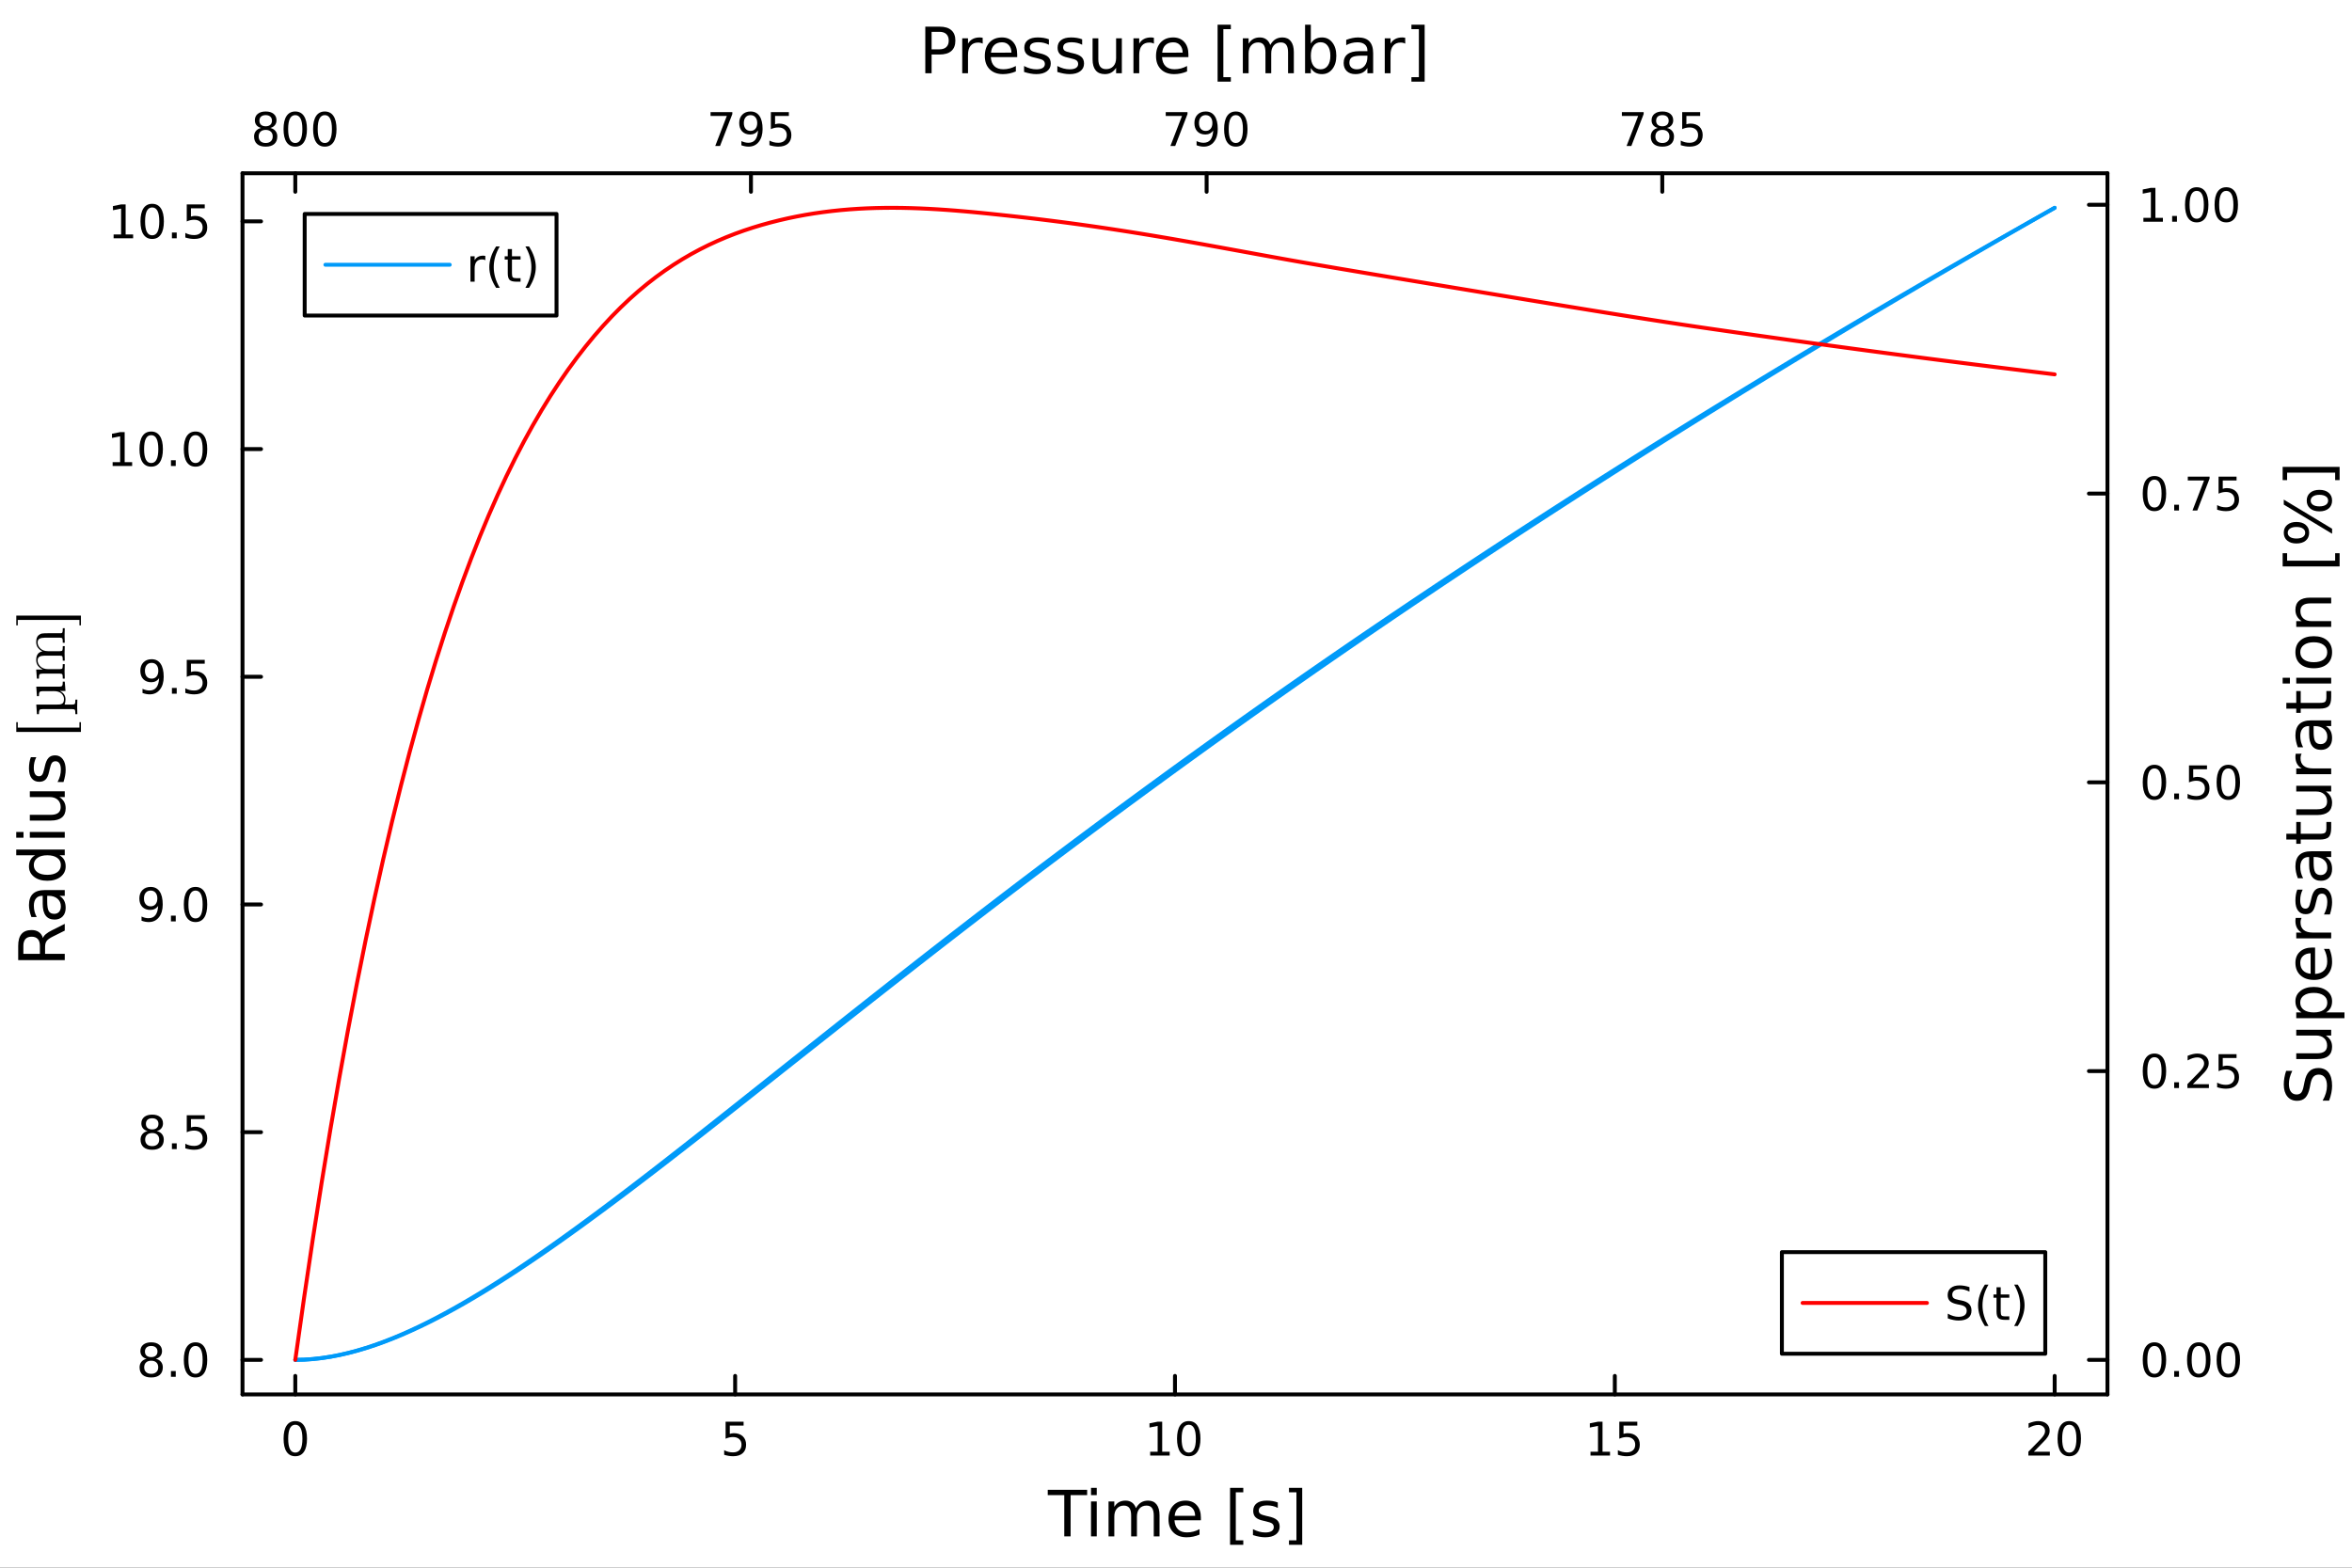 <?xml version="1.0" encoding="utf-8"?>
<svg xmlns="http://www.w3.org/2000/svg" xmlns:xlink="http://www.w3.org/1999/xlink" width="600" height="400" viewBox="0 0 2400 1600">
<rect x="0" y="0" width="2400" height="1600" fill="#333333" stroke="none"/>
<defs>
  <clipPath id="clip220">
    <rect x="0" y="0" width="2400" height="1600"/>
  </clipPath>
</defs>
<path clip-path="url(#clip220)" d="M0 1600 L2400 1600 L2400 0 L0 0  Z" fill="#ffffff" fill-rule="evenodd" fill-opacity="1"/>
<defs>
  <clipPath id="clip221">
    <rect x="480" y="0" width="1681" height="1600"/>
  </clipPath>
</defs>
<path clip-path="url(#clip220)" d="M247.459 1423.18 L2150.46 1423.18 L2150.46 176.82 L247.459 176.82  Z" fill="#ffffff" fill-rule="evenodd" fill-opacity="1"/>
<defs>
  <clipPath id="clip222">
    <rect x="247" y="176" width="1904" height="1247"/>
  </clipPath>
</defs>
<polyline clip-path="url(#clip220)" style="stroke:#000000; stroke-linecap:round; stroke-linejoin:round; stroke-width:4; stroke-opacity:1; fill:none" points="247.459,1423.18 2150.46,1423.18 "/>
<polyline clip-path="url(#clip220)" style="stroke:#000000; stroke-linecap:round; stroke-linejoin:round; stroke-width:4; stroke-opacity:1; fill:none" points="301.317,1423.18 301.317,1404.28 "/>
<polyline clip-path="url(#clip220)" style="stroke:#000000; stroke-linecap:round; stroke-linejoin:round; stroke-width:4; stroke-opacity:1; fill:none" points="750.138,1423.18 750.138,1404.28 "/>
<polyline clip-path="url(#clip220)" style="stroke:#000000; stroke-linecap:round; stroke-linejoin:round; stroke-width:4; stroke-opacity:1; fill:none" points="1198.96,1423.18 1198.96,1404.28 "/>
<polyline clip-path="url(#clip220)" style="stroke:#000000; stroke-linecap:round; stroke-linejoin:round; stroke-width:4; stroke-opacity:1; fill:none" points="1647.78,1423.18 1647.78,1404.28 "/>
<polyline clip-path="url(#clip220)" style="stroke:#000000; stroke-linecap:round; stroke-linejoin:round; stroke-width:4; stroke-opacity:1; fill:none" points="2096.6,1423.18 2096.6,1404.28 "/>
<path clip-path="url(#clip220)" d="M301.317 1454.1 Q297.706 1454.1 295.877 1457.66 Q294.072 1461.2 294.072 1468.33 Q294.072 1475.44 295.877 1479.01 Q297.706 1482.55 301.317 1482.55 Q304.951 1482.55 306.757 1479.01 Q308.586 1475.44 308.586 1468.33 Q308.586 1461.2 306.757 1457.66 Q304.951 1454.1 301.317 1454.1 M301.317 1450.39 Q307.127 1450.39 310.183 1455 Q313.262 1459.58 313.262 1468.33 Q313.262 1477.06 310.183 1481.67 Q307.127 1486.25 301.317 1486.25 Q295.507 1486.25 292.428 1481.67 Q289.373 1477.06 289.373 1468.33 Q289.373 1459.58 292.428 1455 Q295.507 1450.39 301.317 1450.39 Z" fill="#000000" fill-rule="nonzero" fill-opacity="1" /><path clip-path="url(#clip220)" d="M740.416 1451.02 L758.772 1451.02 L758.772 1454.96 L744.698 1454.96 L744.698 1463.43 Q745.716 1463.08 746.735 1462.92 Q747.754 1462.73 748.772 1462.73 Q754.559 1462.73 757.939 1465.9 Q761.318 1469.08 761.318 1474.49 Q761.318 1480.07 757.846 1483.17 Q754.374 1486.25 748.054 1486.25 Q745.879 1486.25 743.61 1485.88 Q741.365 1485.51 738.957 1484.77 L738.957 1480.07 Q741.041 1481.2 743.263 1481.76 Q745.485 1482.32 747.962 1482.32 Q751.966 1482.32 754.304 1480.21 Q756.642 1478.1 756.642 1474.49 Q756.642 1470.88 754.304 1468.77 Q751.966 1466.67 747.962 1466.67 Q746.087 1466.67 744.212 1467.08 Q742.36 1467.5 740.416 1468.38 L740.416 1451.02 Z" fill="#000000" fill-rule="nonzero" fill-opacity="1" /><path clip-path="url(#clip220)" d="M1173.65 1481.64 L1181.28 1481.64 L1181.28 1455.28 L1172.97 1456.95 L1172.97 1452.69 L1181.24 1451.02 L1185.91 1451.02 L1185.91 1481.64 L1193.55 1481.64 L1193.55 1485.58 L1173.65 1485.58 L1173.65 1481.64 Z" fill="#000000" fill-rule="nonzero" fill-opacity="1" /><path clip-path="url(#clip220)" d="M1213 1454.1 Q1209.39 1454.1 1207.56 1457.66 Q1205.75 1461.2 1205.75 1468.33 Q1205.75 1475.44 1207.56 1479.01 Q1209.39 1482.55 1213 1482.55 Q1216.63 1482.55 1218.44 1479.01 Q1220.27 1475.44 1220.27 1468.33 Q1220.27 1461.2 1218.44 1457.66 Q1216.63 1454.1 1213 1454.1 M1213 1450.39 Q1218.81 1450.39 1221.86 1455 Q1224.94 1459.58 1224.94 1468.33 Q1224.94 1477.06 1221.86 1481.67 Q1218.81 1486.25 1213 1486.25 Q1207.19 1486.25 1204.11 1481.67 Q1201.05 1477.06 1201.05 1468.33 Q1201.05 1459.58 1204.11 1455 Q1207.19 1450.39 1213 1450.39 Z" fill="#000000" fill-rule="nonzero" fill-opacity="1" /><path clip-path="url(#clip220)" d="M1622.96 1481.64 L1630.6 1481.64 L1630.6 1455.28 L1622.29 1456.95 L1622.29 1452.69 L1630.56 1451.02 L1635.23 1451.02 L1635.23 1481.64 L1642.87 1481.64 L1642.87 1485.58 L1622.96 1485.58 L1622.96 1481.64 Z" fill="#000000" fill-rule="nonzero" fill-opacity="1" /><path clip-path="url(#clip220)" d="M1652.36 1451.02 L1670.72 1451.02 L1670.72 1454.96 L1656.64 1454.96 L1656.64 1463.43 Q1657.66 1463.08 1658.68 1462.92 Q1659.7 1462.73 1660.72 1462.73 Q1666.51 1462.73 1669.89 1465.9 Q1673.26 1469.08 1673.26 1474.49 Q1673.26 1480.07 1669.79 1483.17 Q1666.32 1486.25 1660 1486.25 Q1657.83 1486.25 1655.56 1485.88 Q1653.31 1485.51 1650.9 1484.77 L1650.9 1480.07 Q1652.99 1481.2 1655.21 1481.76 Q1657.43 1482.32 1659.91 1482.32 Q1663.91 1482.32 1666.25 1480.21 Q1668.59 1478.1 1668.59 1474.49 Q1668.59 1470.88 1666.25 1468.77 Q1663.91 1466.67 1659.91 1466.67 Q1658.03 1466.67 1656.16 1467.08 Q1654.31 1467.5 1652.36 1468.38 L1652.36 1451.02 Z" fill="#000000" fill-rule="nonzero" fill-opacity="1" /><path clip-path="url(#clip220)" d="M2075.37 1481.64 L2091.69 1481.64 L2091.69 1485.58 L2069.75 1485.58 L2069.75 1481.64 Q2072.41 1478.89 2076.99 1474.26 Q2081.6 1469.61 2082.78 1468.27 Q2085.03 1465.74 2085.91 1464.01 Q2086.81 1462.25 2086.81 1460.56 Q2086.81 1457.8 2084.86 1456.07 Q2082.94 1454.33 2079.84 1454.33 Q2077.64 1454.33 2075.19 1455.09 Q2072.76 1455.86 2069.98 1457.41 L2069.98 1452.69 Q2072.8 1451.55 2075.26 1450.97 Q2077.71 1450.39 2079.75 1450.39 Q2085.12 1450.39 2088.31 1453.08 Q2091.51 1455.77 2091.51 1460.26 Q2091.51 1462.39 2090.7 1464.31 Q2089.91 1466.2 2087.8 1468.8 Q2087.22 1469.47 2084.12 1472.69 Q2081.02 1475.88 2075.37 1481.64 Z" fill="#000000" fill-rule="nonzero" fill-opacity="1" /><path clip-path="url(#clip220)" d="M2111.51 1454.1 Q2107.9 1454.1 2106.07 1457.66 Q2104.26 1461.2 2104.26 1468.33 Q2104.26 1475.44 2106.07 1479.01 Q2107.9 1482.55 2111.51 1482.55 Q2115.14 1482.55 2116.95 1479.01 Q2118.78 1475.44 2118.78 1468.33 Q2118.78 1461.2 2116.95 1457.66 Q2115.14 1454.1 2111.51 1454.1 M2111.51 1450.39 Q2117.32 1450.39 2120.37 1455 Q2123.45 1459.58 2123.45 1468.33 Q2123.45 1477.06 2120.37 1481.67 Q2117.32 1486.25 2111.51 1486.25 Q2105.7 1486.25 2102.62 1481.67 Q2099.56 1477.06 2099.56 1468.33 Q2099.56 1459.58 2102.62 1455 Q2105.7 1450.39 2111.51 1450.39 Z" fill="#000000" fill-rule="nonzero" fill-opacity="1" /><path clip-path="url(#clip220)" d="M1069.13 1520.52 L1109.33 1520.52 L1109.33 1525.93 L1092.46 1525.93 L1092.46 1568.04 L1086 1568.04 L1086 1525.93 L1069.13 1525.93 L1069.13 1520.52 Z" fill="#000000" fill-rule="nonzero" fill-opacity="1" /><path clip-path="url(#clip220)" d="M1113.28 1532.4 L1119.13 1532.4 L1119.13 1568.04 L1113.28 1568.04 L1113.28 1532.4 M1113.28 1518.52 L1119.13 1518.52 L1119.13 1525.93 L1113.28 1525.93 L1113.28 1518.52 Z" fill="#000000" fill-rule="nonzero" fill-opacity="1" /><path clip-path="url(#clip220)" d="M1159.14 1539.24 Q1161.34 1535.29 1164.39 1533.41 Q1167.45 1531.54 1171.59 1531.54 Q1177.16 1531.54 1180.18 1535.45 Q1183.2 1539.33 1183.2 1546.53 L1183.2 1568.04 L1177.31 1568.04 L1177.31 1546.72 Q1177.31 1541.59 1175.5 1539.11 Q1173.69 1536.63 1169.96 1536.63 Q1165.41 1536.63 1162.77 1539.65 Q1160.13 1542.68 1160.13 1547.9 L1160.13 1568.04 L1154.24 1568.04 L1154.24 1546.72 Q1154.24 1541.56 1152.43 1539.11 Q1150.61 1536.63 1146.82 1536.63 Q1142.34 1536.63 1139.69 1539.68 Q1137.05 1542.71 1137.05 1547.9 L1137.05 1568.04 L1131.16 1568.04 L1131.16 1532.4 L1137.05 1532.4 L1137.05 1537.93 Q1139.06 1534.66 1141.86 1533.1 Q1144.66 1531.54 1148.51 1531.54 Q1152.39 1531.54 1155.1 1533.51 Q1157.84 1535.48 1159.14 1539.24 Z" fill="#000000" fill-rule="nonzero" fill-opacity="1" /><path clip-path="url(#clip220)" d="M1225.38 1548.76 L1225.38 1551.62 L1198.45 1551.62 Q1198.83 1557.67 1202.08 1560.85 Q1205.36 1564 1211.18 1564 Q1214.55 1564 1217.71 1563.17 Q1220.89 1562.35 1224.01 1560.69 L1224.01 1566.23 Q1220.86 1567.57 1217.55 1568.27 Q1214.24 1568.97 1210.83 1568.97 Q1202.3 1568.97 1197.3 1564 Q1192.34 1559.04 1192.34 1550.57 Q1192.34 1541.82 1197.05 1536.69 Q1201.79 1531.54 1209.81 1531.54 Q1217.01 1531.54 1221.17 1536.18 Q1225.38 1540.8 1225.38 1548.76 M1219.52 1547.04 Q1219.46 1542.23 1216.81 1539.37 Q1214.2 1536.5 1209.88 1536.5 Q1204.97 1536.5 1202.01 1539.27 Q1199.09 1542.04 1198.64 1547.07 L1219.52 1547.04 Z" fill="#000000" fill-rule="nonzero" fill-opacity="1" /><path clip-path="url(#clip220)" d="M1255.17 1518.52 L1268.66 1518.52 L1268.66 1523.07 L1261.02 1523.07 L1261.02 1572.09 L1268.66 1572.09 L1268.66 1576.64 L1255.17 1576.64 L1255.17 1518.52 Z" fill="#000000" fill-rule="nonzero" fill-opacity="1" /><path clip-path="url(#clip220)" d="M1303.87 1533.45 L1303.87 1538.98 Q1301.38 1537.71 1298.71 1537.07 Q1296.04 1536.44 1293.17 1536.44 Q1288.81 1536.44 1286.61 1537.77 Q1284.45 1539.11 1284.45 1541.79 Q1284.45 1543.82 1286.01 1545 Q1287.57 1546.15 1292.28 1547.2 L1294.28 1547.64 Q1300.52 1548.98 1303.13 1551.43 Q1305.77 1553.85 1305.77 1558.21 Q1305.77 1563.17 1301.83 1566.07 Q1297.91 1568.97 1291.04 1568.97 Q1288.17 1568.97 1285.05 1568.39 Q1281.97 1567.85 1278.53 1566.74 L1278.53 1560.69 Q1281.78 1562.38 1284.93 1563.24 Q1288.08 1564.07 1291.17 1564.07 Q1295.3 1564.07 1297.53 1562.66 Q1299.76 1561.23 1299.76 1558.65 Q1299.76 1556.27 1298.14 1554.99 Q1296.54 1553.72 1291.1 1552.54 L1289.06 1552.07 Q1283.62 1550.92 1281.2 1548.56 Q1278.78 1546.18 1278.78 1542.04 Q1278.78 1537.01 1282.35 1534.27 Q1285.91 1531.54 1292.47 1531.54 Q1295.72 1531.54 1298.58 1532.01 Q1301.45 1532.49 1303.87 1533.45 Z" fill="#000000" fill-rule="nonzero" fill-opacity="1" /><path clip-path="url(#clip220)" d="M1328.79 1518.52 L1328.79 1576.64 L1315.29 1576.64 L1315.29 1572.09 L1322.9 1572.09 L1322.9 1523.07 L1315.29 1523.07 L1315.29 1518.52 L1328.79 1518.52 Z" fill="#000000" fill-rule="nonzero" fill-opacity="1" /><polyline clip-path="url(#clip220)" style="stroke:#000000; stroke-linecap:round; stroke-linejoin:round; stroke-width:4; stroke-opacity:1; fill:none" points="247.459,1423.18 247.459,176.82 "/>
<polyline clip-path="url(#clip220)" style="stroke:#000000; stroke-linecap:round; stroke-linejoin:round; stroke-width:4; stroke-opacity:1; fill:none" points="247.459,1387.91 266.356,1387.91 "/>
<polyline clip-path="url(#clip220)" style="stroke:#000000; stroke-linecap:round; stroke-linejoin:round; stroke-width:4; stroke-opacity:1; fill:none" points="247.459,1155.51 266.356,1155.51 "/>
<polyline clip-path="url(#clip220)" style="stroke:#000000; stroke-linecap:round; stroke-linejoin:round; stroke-width:4; stroke-opacity:1; fill:none" points="247.459,923.114 266.356,923.114 "/>
<polyline clip-path="url(#clip220)" style="stroke:#000000; stroke-linecap:round; stroke-linejoin:round; stroke-width:4; stroke-opacity:1; fill:none" points="247.459,690.719 266.356,690.719 "/>
<polyline clip-path="url(#clip220)" style="stroke:#000000; stroke-linecap:round; stroke-linejoin:round; stroke-width:4; stroke-opacity:1; fill:none" points="247.459,458.323 266.356,458.323 "/>
<polyline clip-path="url(#clip220)" style="stroke:#000000; stroke-linecap:round; stroke-linejoin:round; stroke-width:4; stroke-opacity:1; fill:none" points="247.459,225.928 266.356,225.928 "/>
<path clip-path="url(#clip220)" d="M154.283 1388.77 Q150.95 1388.77 149.028 1390.56 Q147.13 1392.34 147.13 1395.46 Q147.13 1398.59 149.028 1400.37 Q150.95 1402.15 154.283 1402.15 Q157.616 1402.15 159.538 1400.37 Q161.459 1398.57 161.459 1395.46 Q161.459 1392.34 159.538 1390.56 Q157.64 1388.77 154.283 1388.77 M149.607 1386.78 Q146.598 1386.04 144.908 1383.98 Q143.241 1381.92 143.241 1378.96 Q143.241 1374.82 146.181 1372.41 Q149.144 1370 154.283 1370 Q159.445 1370 162.385 1372.41 Q165.325 1374.82 165.325 1378.96 Q165.325 1381.92 163.635 1383.98 Q161.968 1386.04 158.982 1386.78 Q162.362 1387.57 164.237 1389.86 Q166.135 1392.15 166.135 1395.46 Q166.135 1400.49 163.056 1403.17 Q160.001 1405.86 154.283 1405.86 Q148.566 1405.86 145.487 1403.17 Q142.431 1400.49 142.431 1395.46 Q142.431 1392.15 144.329 1389.86 Q146.228 1387.57 149.607 1386.78 M147.894 1379.4 Q147.894 1382.08 149.561 1383.59 Q151.251 1385.09 154.283 1385.09 Q157.292 1385.09 158.982 1383.59 Q160.695 1382.08 160.695 1379.4 Q160.695 1376.71 158.982 1375.21 Q157.292 1373.7 154.283 1373.7 Q151.251 1373.7 149.561 1375.21 Q147.894 1376.71 147.894 1379.4 Z" fill="#000000" fill-rule="nonzero" fill-opacity="1" /><path clip-path="url(#clip220)" d="M174.445 1399.31 L179.329 1399.31 L179.329 1405.19 L174.445 1405.19 L174.445 1399.31 Z" fill="#000000" fill-rule="nonzero" fill-opacity="1" /><path clip-path="url(#clip220)" d="M199.514 1373.7 Q195.903 1373.7 194.075 1377.27 Q192.269 1380.81 192.269 1387.94 Q192.269 1395.05 194.075 1398.61 Q195.903 1402.15 199.514 1402.15 Q203.149 1402.15 204.954 1398.61 Q206.783 1395.05 206.783 1387.94 Q206.783 1380.81 204.954 1377.27 Q203.149 1373.7 199.514 1373.7 M199.514 1370 Q205.324 1370 208.38 1374.61 Q211.459 1379.19 211.459 1387.94 Q211.459 1396.67 208.38 1401.27 Q205.324 1405.86 199.514 1405.86 Q193.704 1405.86 190.625 1401.27 Q187.57 1396.67 187.57 1387.94 Q187.57 1379.19 190.625 1374.61 Q193.704 1370 199.514 1370 Z" fill="#000000" fill-rule="nonzero" fill-opacity="1" /><path clip-path="url(#clip220)" d="M155.278 1156.38 Q151.945 1156.38 150.024 1158.16 Q148.126 1159.94 148.126 1163.07 Q148.126 1166.19 150.024 1167.98 Q151.945 1169.76 155.278 1169.76 Q158.612 1169.76 160.533 1167.98 Q162.454 1166.17 162.454 1163.07 Q162.454 1159.94 160.533 1158.16 Q158.635 1156.38 155.278 1156.38 M150.603 1154.39 Q147.593 1153.65 145.904 1151.59 Q144.237 1149.53 144.237 1146.56 Q144.237 1142.42 147.177 1140.01 Q150.14 1137.6 155.278 1137.6 Q160.44 1137.6 163.38 1140.01 Q166.32 1142.42 166.32 1146.56 Q166.32 1149.53 164.63 1151.59 Q162.964 1153.65 159.978 1154.39 Q163.357 1155.17 165.232 1157.47 Q167.13 1159.76 167.13 1163.07 Q167.13 1168.09 164.052 1170.78 Q160.996 1173.46 155.278 1173.46 Q149.561 1173.46 146.482 1170.78 Q143.427 1168.09 143.427 1163.07 Q143.427 1159.76 145.325 1157.47 Q147.223 1155.17 150.603 1154.39 M148.89 1147 Q148.89 1149.69 150.556 1151.19 Q152.246 1152.7 155.278 1152.7 Q158.288 1152.7 159.978 1151.19 Q161.69 1149.69 161.69 1147 Q161.69 1144.32 159.978 1142.81 Q158.288 1141.31 155.278 1141.31 Q152.246 1141.31 150.556 1142.81 Q148.89 1144.32 148.89 1147 Z" fill="#000000" fill-rule="nonzero" fill-opacity="1" /><path clip-path="url(#clip220)" d="M175.44 1166.91 L180.325 1166.91 L180.325 1172.79 L175.44 1172.79 L175.44 1166.91 Z" fill="#000000" fill-rule="nonzero" fill-opacity="1" /><path clip-path="url(#clip220)" d="M190.556 1138.23 L208.912 1138.23 L208.912 1142.17 L194.838 1142.17 L194.838 1150.64 Q195.857 1150.29 196.875 1150.13 Q197.894 1149.94 198.912 1149.94 Q204.699 1149.94 208.079 1153.11 Q211.459 1156.29 211.459 1161.7 Q211.459 1167.28 207.987 1170.38 Q204.514 1173.46 198.195 1173.46 Q196.019 1173.46 193.75 1173.09 Q191.505 1172.72 189.098 1171.98 L189.098 1167.28 Q191.181 1168.41 193.403 1168.97 Q195.625 1169.53 198.102 1169.53 Q202.107 1169.53 204.445 1167.42 Q206.783 1165.31 206.783 1161.7 Q206.783 1158.09 204.445 1155.98 Q202.107 1153.88 198.102 1153.88 Q196.227 1153.88 194.352 1154.29 Q192.5 1154.71 190.556 1155.59 L190.556 1138.23 Z" fill="#000000" fill-rule="nonzero" fill-opacity="1" /><path clip-path="url(#clip220)" d="M144.422 939.677 L144.422 935.418 Q146.181 936.251 147.987 936.691 Q149.792 937.131 151.528 937.131 Q156.158 937.131 158.589 934.029 Q161.042 930.904 161.39 924.561 Q160.047 926.552 157.987 927.617 Q155.927 928.681 153.427 928.681 Q148.241 928.681 145.209 925.556 Q142.2 922.408 142.2 916.969 Q142.2 911.645 145.348 908.427 Q148.496 905.209 153.728 905.209 Q159.723 905.209 162.871 909.816 Q166.042 914.399 166.042 923.149 Q166.042 931.32 162.153 936.205 Q158.288 941.066 151.737 941.066 Q149.978 941.066 148.172 940.718 Q146.366 940.371 144.422 939.677 M153.728 925.024 Q156.876 925.024 158.704 922.871 Q160.556 920.719 160.556 916.969 Q160.556 913.242 158.704 911.089 Q156.876 908.913 153.728 908.913 Q150.579 908.913 148.728 911.089 Q146.899 913.242 146.899 916.969 Q146.899 920.719 148.728 922.871 Q150.579 925.024 153.728 925.024 Z" fill="#000000" fill-rule="nonzero" fill-opacity="1" /><path clip-path="url(#clip220)" d="M174.445 934.515 L179.329 934.515 L179.329 940.394 L174.445 940.394 L174.445 934.515 Z" fill="#000000" fill-rule="nonzero" fill-opacity="1" /><path clip-path="url(#clip220)" d="M199.514 908.913 Q195.903 908.913 194.075 912.478 Q192.269 916.02 192.269 923.149 Q192.269 930.256 194.075 933.82 Q195.903 937.362 199.514 937.362 Q203.149 937.362 204.954 933.82 Q206.783 930.256 206.783 923.149 Q206.783 916.02 204.954 912.478 Q203.149 908.913 199.514 908.913 M199.514 905.209 Q205.324 905.209 208.38 909.816 Q211.459 914.399 211.459 923.149 Q211.459 931.876 208.38 936.482 Q205.324 941.066 199.514 941.066 Q193.704 941.066 190.625 936.482 Q187.57 931.876 187.57 923.149 Q187.57 914.399 190.625 909.816 Q193.704 905.209 199.514 905.209 Z" fill="#000000" fill-rule="nonzero" fill-opacity="1" /><path clip-path="url(#clip220)" d="M145.417 707.281 L145.417 703.022 Q147.177 703.855 148.982 704.295 Q150.788 704.735 152.524 704.735 Q157.153 704.735 159.584 701.633 Q162.038 698.508 162.385 692.166 Q161.042 694.156 158.982 695.221 Q156.922 696.286 154.422 696.286 Q149.237 696.286 146.204 693.161 Q143.195 690.013 143.195 684.573 Q143.195 679.249 146.343 676.031 Q149.491 672.814 154.723 672.814 Q160.718 672.814 163.866 677.42 Q167.038 682.004 167.038 690.754 Q167.038 698.925 163.149 703.809 Q159.283 708.67 152.732 708.67 Q150.973 708.67 149.167 708.323 Q147.362 707.976 145.417 707.281 M154.723 692.629 Q157.871 692.629 159.7 690.476 Q161.552 688.323 161.552 684.573 Q161.552 680.846 159.7 678.693 Q157.871 676.518 154.723 676.518 Q151.575 676.518 149.723 678.693 Q147.894 680.846 147.894 684.573 Q147.894 688.323 149.723 690.476 Q151.575 692.629 154.723 692.629 Z" fill="#000000" fill-rule="nonzero" fill-opacity="1" /><path clip-path="url(#clip220)" d="M175.44 702.119 L180.325 702.119 L180.325 707.999 L175.44 707.999 L175.44 702.119 Z" fill="#000000" fill-rule="nonzero" fill-opacity="1" /><path clip-path="url(#clip220)" d="M190.556 673.439 L208.912 673.439 L208.912 677.374 L194.838 677.374 L194.838 685.846 Q195.857 685.499 196.875 685.337 Q197.894 685.152 198.912 685.152 Q204.699 685.152 208.079 688.323 Q211.459 691.494 211.459 696.911 Q211.459 702.49 207.987 705.591 Q204.514 708.67 198.195 708.67 Q196.019 708.67 193.75 708.3 Q191.505 707.929 189.098 707.189 L189.098 702.49 Q191.181 703.624 193.403 704.179 Q195.625 704.735 198.102 704.735 Q202.107 704.735 204.445 702.628 Q206.783 700.522 206.783 696.911 Q206.783 693.3 204.445 691.193 Q202.107 689.087 198.102 689.087 Q196.227 689.087 194.352 689.504 Q192.5 689.92 190.556 690.8 L190.556 673.439 Z" fill="#000000" fill-rule="nonzero" fill-opacity="1" /><path clip-path="url(#clip220)" d="M114.931 471.668 L122.57 471.668 L122.57 445.302 L114.26 446.969 L114.26 442.71 L122.524 441.043 L127.2 441.043 L127.2 471.668 L134.839 471.668 L134.839 475.603 L114.931 475.603 L114.931 471.668 Z" fill="#000000" fill-rule="nonzero" fill-opacity="1" /><path clip-path="url(#clip220)" d="M154.283 444.122 Q150.672 444.122 148.843 447.687 Q147.038 451.228 147.038 458.358 Q147.038 465.464 148.843 469.029 Q150.672 472.571 154.283 472.571 Q157.917 472.571 159.723 469.029 Q161.552 465.464 161.552 458.358 Q161.552 451.228 159.723 447.687 Q157.917 444.122 154.283 444.122 M154.283 440.418 Q160.093 440.418 163.149 445.025 Q166.227 449.608 166.227 458.358 Q166.227 467.085 163.149 471.691 Q160.093 476.275 154.283 476.275 Q148.473 476.275 145.394 471.691 Q142.339 467.085 142.339 458.358 Q142.339 449.608 145.394 445.025 Q148.473 440.418 154.283 440.418 Z" fill="#000000" fill-rule="nonzero" fill-opacity="1" /><path clip-path="url(#clip220)" d="M174.445 469.724 L179.329 469.724 L179.329 475.603 L174.445 475.603 L174.445 469.724 Z" fill="#000000" fill-rule="nonzero" fill-opacity="1" /><path clip-path="url(#clip220)" d="M199.514 444.122 Q195.903 444.122 194.075 447.687 Q192.269 451.228 192.269 458.358 Q192.269 465.464 194.075 469.029 Q195.903 472.571 199.514 472.571 Q203.149 472.571 204.954 469.029 Q206.783 465.464 206.783 458.358 Q206.783 451.228 204.954 447.687 Q203.149 444.122 199.514 444.122 M199.514 440.418 Q205.324 440.418 208.38 445.025 Q211.459 449.608 211.459 458.358 Q211.459 467.085 208.38 471.691 Q205.324 476.275 199.514 476.275 Q193.704 476.275 190.625 471.691 Q187.57 467.085 187.57 458.358 Q187.57 449.608 190.625 445.025 Q193.704 440.418 199.514 440.418 Z" fill="#000000" fill-rule="nonzero" fill-opacity="1" /><path clip-path="url(#clip220)" d="M115.927 239.273 L123.566 239.273 L123.566 212.907 L115.256 214.574 L115.256 210.314 L123.519 208.648 L128.195 208.648 L128.195 239.273 L135.834 239.273 L135.834 243.208 L115.927 243.208 L115.927 239.273 Z" fill="#000000" fill-rule="nonzero" fill-opacity="1" /><path clip-path="url(#clip220)" d="M155.278 211.726 Q151.667 211.726 149.839 215.291 Q148.033 218.833 148.033 225.962 Q148.033 233.069 149.839 236.634 Q151.667 240.175 155.278 240.175 Q158.913 240.175 160.718 236.634 Q162.547 233.069 162.547 225.962 Q162.547 218.833 160.718 215.291 Q158.913 211.726 155.278 211.726 M155.278 208.023 Q161.089 208.023 164.144 212.629 Q167.223 217.212 167.223 225.962 Q167.223 234.689 164.144 239.296 Q161.089 243.879 155.278 243.879 Q149.468 243.879 146.39 239.296 Q143.334 234.689 143.334 225.962 Q143.334 217.212 146.39 212.629 Q149.468 208.023 155.278 208.023 Z" fill="#000000" fill-rule="nonzero" fill-opacity="1" /><path clip-path="url(#clip220)" d="M175.44 237.328 L180.325 237.328 L180.325 243.208 L175.44 243.208 L175.44 237.328 Z" fill="#000000" fill-rule="nonzero" fill-opacity="1" /><path clip-path="url(#clip220)" d="M190.556 208.648 L208.912 208.648 L208.912 212.583 L194.838 212.583 L194.838 221.055 Q195.857 220.708 196.875 220.546 Q197.894 220.361 198.912 220.361 Q204.699 220.361 208.079 223.532 Q211.459 226.703 211.459 232.12 Q211.459 237.698 207.987 240.8 Q204.514 243.879 198.195 243.879 Q196.019 243.879 193.75 243.509 Q191.505 243.138 189.098 242.398 L189.098 237.698 Q191.181 238.833 193.403 239.388 Q195.625 239.944 198.102 239.944 Q202.107 239.944 204.445 237.837 Q206.783 235.731 206.783 232.12 Q206.783 228.509 204.445 226.402 Q202.107 224.296 198.102 224.296 Q196.227 224.296 194.352 224.712 Q192.5 225.129 190.556 226.009 L190.556 208.648 Z" fill="#000000" fill-rule="nonzero" fill-opacity="1" /><path clip-path="url(#clip220)" d="M43.804 957.372 Q44.504 955.303 46.796 953.362 Q49.088 951.388 53.098 949.415 L66.084 942.89 L66.084 949.797 L53.894 955.876 Q49.12 958.232 47.56 960.46 Q46 962.656 46 966.475 L46 973.477 L66.084 973.477 L66.084 979.907 L18.564 979.907 L18.564 965.393 Q18.564 957.245 21.97 953.234 Q25.375 949.224 32.25 949.224 Q36.738 949.224 39.698 951.325 Q42.658 953.394 43.804 957.372 M23.848 973.477 L40.717 973.477 L40.717 965.393 Q40.717 960.746 38.584 958.391 Q36.42 956.004 32.25 956.004 Q28.081 956.004 25.98 958.391 Q23.848 960.746 23.848 965.393 L23.848 973.477 Z" fill="#000000" fill-rule="nonzero" fill-opacity="1" /><path clip-path="url(#clip220)" d="M48.165 920.101 Q48.165 927.199 49.788 929.936 Q51.411 932.673 55.326 932.673 Q58.445 932.673 60.291 930.636 Q62.105 928.567 62.105 925.034 Q62.105 920.165 58.668 917.236 Q55.199 914.276 49.47 914.276 L48.165 914.276 L48.165 920.101 M45.746 908.42 L66.084 908.42 L66.084 914.276 L60.673 914.276 Q63.92 916.282 65.479 919.273 Q67.007 922.265 67.007 926.594 Q67.007 932.068 63.952 935.315 Q60.864 938.53 55.708 938.53 Q49.692 938.53 46.637 934.519 Q43.581 930.477 43.581 922.488 L43.581 914.276 L43.008 914.276 Q38.966 914.276 36.77 916.95 Q34.542 919.592 34.542 924.398 Q34.542 927.453 35.274 930.35 Q36.006 933.246 37.47 935.92 L32.059 935.92 Q30.818 932.705 30.213 929.681 Q29.577 926.658 29.577 923.793 Q29.577 916.059 33.587 912.239 Q37.598 908.42 45.746 908.42 Z" fill="#000000" fill-rule="nonzero" fill-opacity="1" /><path clip-path="url(#clip220)" d="M35.847 872.899 L16.559 872.899 L16.559 867.043 L66.084 867.043 L66.084 872.899 L60.737 872.899 Q63.92 874.745 65.479 877.578 Q67.007 880.379 67.007 884.326 Q67.007 890.787 61.851 894.861 Q56.695 898.903 48.292 898.903 Q39.889 898.903 34.733 894.861 Q29.577 890.787 29.577 884.326 Q29.577 880.379 31.136 877.578 Q32.664 874.745 35.847 872.899 M48.292 892.856 Q54.753 892.856 58.445 890.214 Q62.105 887.54 62.105 882.893 Q62.105 878.246 58.445 875.573 Q54.753 872.899 48.292 872.899 Q41.831 872.899 38.17 875.573 Q34.478 878.246 34.478 882.893 Q34.478 887.54 38.17 890.214 Q41.831 892.856 48.292 892.856 Z" fill="#000000" fill-rule="nonzero" fill-opacity="1" /><path clip-path="url(#clip220)" d="M30.436 854.98 L30.436 849.123 L66.084 849.123 L66.084 854.98 L30.436 854.98 M16.559 854.98 L16.559 849.123 L23.975 849.123 L23.975 854.98 L16.559 854.98 Z" fill="#000000" fill-rule="nonzero" fill-opacity="1" /><path clip-path="url(#clip220)" d="M52.016 837.474 L30.436 837.474 L30.436 831.618 L51.793 831.618 Q56.854 831.618 59.4 829.644 Q61.915 827.671 61.915 823.724 Q61.915 818.982 58.891 816.244 Q55.867 813.475 50.647 813.475 L30.436 813.475 L30.436 807.619 L66.084 807.619 L66.084 813.475 L60.61 813.475 Q63.856 815.608 65.448 818.441 Q67.007 821.242 67.007 824.965 Q67.007 831.108 63.188 834.291 Q59.368 837.474 52.016 837.474 M29.577 822.737 L29.577 822.737 Z" fill="#000000" fill-rule="nonzero" fill-opacity="1" /><path clip-path="url(#clip220)" d="M31.486 772.83 L37.025 772.83 Q35.752 775.313 35.115 777.987 Q34.478 780.66 34.478 783.525 Q34.478 787.885 35.815 790.081 Q37.152 792.246 39.826 792.246 Q41.863 792.246 43.04 790.686 Q44.186 789.127 45.236 784.416 L45.682 782.411 Q47.019 776.172 49.47 773.562 Q51.889 770.921 56.249 770.921 Q61.214 770.921 64.111 774.867 Q67.007 778.782 67.007 785.657 Q67.007 788.522 66.434 791.641 Q65.893 794.728 64.779 798.166 L58.732 798.166 Q60.419 794.919 61.278 791.768 Q62.105 788.617 62.105 785.53 Q62.105 781.392 60.705 779.164 Q59.273 776.936 56.695 776.936 Q54.307 776.936 53.034 778.559 Q51.761 780.151 50.584 785.594 L50.106 787.631 Q48.96 793.073 46.605 795.492 Q44.218 797.911 40.08 797.911 Q35.051 797.911 32.314 794.346 Q29.577 790.782 29.577 784.225 Q29.577 780.978 30.054 778.114 Q30.532 775.249 31.486 772.83 Z" fill="#000000" fill-rule="nonzero" fill-opacity="1" /><path clip-path="url(#clip220)" d="M82.573 747.017 L16.616 747.017 L16.616 737.066 L18.13 737.066 L18.13 742.605 L81.06 742.605 L81.06 737.066 L82.573 737.066 L82.573 747.017 Z" fill="#000000" fill-rule="nonzero" fill-opacity="1" /><path clip-path="url(#clip220)" d="M76.905 728.867 L76.905 728.191 Q76.905 725.099 76.293 724.423 Q75.714 723.714 73.524 723.714 L43.54 723.714 Q41.028 723.714 40.448 724.552 Q39.836 725.357 39.708 727.933 L39.708 728.867 L37.711 728.867 L37.002 719.077 L58.29 719.077 Q59.997 719.077 60.931 718.98 Q61.865 718.883 63.057 718.368 Q64.248 717.821 64.764 716.629 Q65.279 715.405 65.279 713.344 Q65.279 710.381 62.767 707.869 Q60.223 705.357 54.619 705.357 Q54.361 705.357 53.814 705.389 Q53.234 705.421 52.944 705.421 L42.992 705.421 Q40.964 705.486 40.352 706.452 Q39.708 707.418 39.708 710.188 L39.708 710.51 L37.711 710.51 L37.002 700.816 L60.609 700.816 Q62.799 700.816 63.443 699.882 Q64.055 698.916 64.055 696.017 L64.055 695.663 L66.084 695.663 L66.825 705.228 L60.996 705.228 Q66.793 707.869 66.825 713.763 Q66.825 716.532 65.955 719.077 L73.942 719.077 Q75.843 719.077 76.358 718.304 Q76.905 717.498 76.905 714.342 L76.905 714.02 L78.934 714.02 Q78.741 717.853 78.741 721.653 L78.741 721.911 Q78.741 725.002 78.934 728.867 L76.905 728.867 Z" fill="#000000" fill-rule="nonzero" fill-opacity="1" /><path clip-path="url(#clip220)" d="M66.084 692.63 L64.055 692.63 Q64.055 689.12 63.636 688.315 Q63.186 687.51 61.06 687.51 L43.379 687.51 Q40.931 687.51 40.319 688.379 Q39.708 689.217 39.708 692.63 L37.646 692.63 L36.938 683.355 L43.862 683.355 Q36.938 680.263 36.938 673.597 Q36.938 665.867 43.379 664.805 Q40.867 663.677 38.902 661.326 Q36.938 658.943 36.938 655.239 Q36.938 650.28 39.385 648.315 Q41.028 646.866 42.864 646.576 Q44.699 646.286 49.466 646.286 L62.058 646.286 Q63.443 646.222 63.765 645.159 Q64.055 644.096 64.055 641.133 L66.084 641.133 Q65.891 647.864 65.891 648.508 Q65.891 649.024 66.084 655.98 L64.055 655.98 Q64.055 652.47 63.636 651.665 Q63.186 650.827 61.06 650.827 L45.698 650.827 Q42.348 650.827 40.384 651.858 Q38.387 652.888 38.387 655.723 Q38.387 659.136 41.253 661.874 Q44.12 664.611 48.951 664.611 L61.06 664.611 Q63.186 664.611 63.636 663.806 Q64.055 662.969 64.055 659.458 L66.084 659.458 Q65.891 666.189 65.891 666.866 Q65.891 667.381 66.084 674.305 L64.055 674.305 Q64.055 670.795 63.636 669.99 Q63.186 669.152 61.06 669.152 L45.698 669.152 Q42.348 669.152 40.384 670.183 Q38.387 671.214 38.387 674.048 Q38.387 677.461 41.253 680.199 Q44.12 682.936 48.951 682.936 L61.06 682.936 Q63.186 682.936 63.636 682.131 Q64.055 681.294 64.055 677.816 L66.084 677.816 Q65.891 684.547 65.891 685.191 Q65.891 685.706 66.084 692.63 Z" fill="#000000" fill-rule="nonzero" fill-opacity="1" /><path clip-path="url(#clip220)" d="M81.06 638.243 L81.06 632.704 L18.13 632.704 L18.13 638.243 L16.616 638.243 L16.616 628.292 L82.573 628.292 L82.573 638.243 L81.06 638.243 Z" fill="#000000" fill-rule="nonzero" fill-opacity="1" /><polyline clip-path="url(#clip222)" style="stroke:#009af9; stroke-linecap:round; stroke-linejoin:round; stroke-width:4; stroke-opacity:1; fill:none" points="301.317,1387.91 310.294,1387.69 319.27,1387.07 328.246,1386.05 337.223,1384.67 346.199,1382.93 355.176,1380.86 364.152,1378.47 373.128,1375.78 382.105,1372.81 391.081,1369.56 400.058,1366.05 409.034,1362.31 418.011,1358.33 426.987,1354.14 435.963,1349.74 444.94,1345.15 453.916,1340.38 462.893,1335.44 471.869,1330.33 480.845,1325.07 489.822,1319.67 498.798,1314.12 507.775,1308.45 516.751,1302.66 525.727,1296.76 534.704,1290.74 543.68,1284.63 552.657,1278.43 561.633,1272.14 570.61,1265.77 579.586,1259.33 588.562,1252.82 597.539,1246.24 606.515,1239.61 615.492,1232.92 624.468,1226.19 633.444,1219.4 642.421,1212.57 651.397,1205.7 660.374,1198.8 669.35,1191.86 678.326,1184.88 687.303,1177.88 696.279,1170.86 705.256,1163.81 714.232,1156.74 723.209,1149.66 732.185,1142.56 741.161,1135.45 750.138,1128.33 759.114,1121.2 768.091,1114.07 777.067,1106.94 786.043,1099.8 795.02,1092.66 803.996,1085.53 812.973,1078.4 821.949,1071.27 830.925,1064.15 839.902,1057.03 848.878,1049.91 857.855,1042.81 866.831,1035.7 875.808,1028.61 884.784,1021.52 893.76,1014.44 902.737,1007.37 911.713,1000.31 920.69,993.265 929.666,986.227 938.642,979.202 947.619,972.19 956.595,965.192 965.572,958.208 974.548,951.24 983.524,944.287 992.501,937.351 1001.48,930.432 1010.45,923.532 1019.43,916.651 1028.41,909.79 1037.38,902.948 1046.36,896.125 1055.34,889.321 1064.31,882.536 1073.29,875.768 1082.26,869.019 1091.24,862.288 1100.22,855.575 1109.19,848.88 1118.17,842.202 1127.15,835.542 1136.12,828.9 1145.1,822.275 1154.08,815.668 1163.05,809.078 1172.03,802.505 1181.01,795.95 1189.98,789.412 1198.96,782.892 1207.93,776.39 1216.91,769.905 1225.89,763.438 1234.86,756.988 1243.84,750.557 1252.82,744.143 1261.79,737.748 1270.77,731.371 1279.75,725.012 1288.72,718.673 1297.7,712.352 1306.68,706.05 1315.65,699.768 1324.63,693.505 1333.6,687.263 1342.58,681.039 1351.56,674.834 1360.53,668.647 1369.51,662.478 1378.49,656.326 1387.46,650.192 1396.44,644.075 1405.42,637.975 1414.39,631.892 1423.37,625.826 1432.35,619.776 1441.32,613.743 1450.3,607.726 1459.27,601.725 1468.25,595.741 1477.23,589.772 1486.2,583.819 1495.18,577.882 1504.16,571.96 1513.13,566.054 1522.11,560.163 1531.09,554.288 1540.06,548.427 1549.04,542.582 1558.01,536.752 1566.99,530.937 1575.97,525.137 1584.94,519.351 1593.92,513.581 1602.9,507.825 1611.87,502.084 1620.85,496.357 1629.83,490.645 1638.8,484.948 1647.78,479.265 1656.76,473.597 1665.73,467.944 1674.71,462.305 1683.68,456.68 1692.66,451.07 1701.64,445.475 1710.61,439.894 1719.59,434.328 1728.57,428.776 1737.54,423.239 1746.52,417.717 1755.5,412.208 1764.47,406.712 1773.45,401.229 1782.43,395.759 1791.4,390.303 1800.38,384.86 1809.35,379.429 1818.33,374.011 1827.31,368.607 1836.28,363.215 1845.26,357.835 1854.24,352.469 1863.21,347.115 1872.19,341.773 1881.17,336.444 1890.14,331.127 1899.12,325.822 1908.09,320.53 1917.07,315.25 1926.05,309.982 1935.02,304.726 1944,299.482 1952.98,294.25 1961.95,289.03 1970.93,283.821 1979.91,278.624 1988.88,273.439 1997.86,268.265 2006.84,263.103 2015.81,257.952 2024.79,252.813 2033.76,247.685 2042.74,242.567 2051.72,237.461 2060.69,232.366 2069.67,227.282 2078.65,222.209 2087.62,217.146 2096.6,212.094 "/>
<path clip-path="url(#clip220)" d="M310.892 322.045 L567.881 322.045 L567.881 218.365 L310.892 218.365  Z" fill="#ffffff" fill-rule="evenodd" fill-opacity="1"/>
<polyline clip-path="url(#clip220)" style="stroke:#000000; stroke-linecap:round; stroke-linejoin:round; stroke-width:4; stroke-opacity:1; fill:none" points="310.892,322.045 567.881,322.045 567.881,218.365 310.892,218.365 310.892,322.045 "/>
<polyline clip-path="url(#clip220)" style="stroke:#009af9; stroke-linecap:round; stroke-linejoin:round; stroke-width:4; stroke-opacity:1; fill:none" points="332.036,270.205 458.903,270.205 "/>
<path clip-path="url(#clip220)" d="M495.233 265.541 Q494.515 265.124 493.659 264.939 Q492.825 264.731 491.807 264.731 Q488.196 264.731 486.251 267.092 Q484.33 269.43 484.33 273.828 L484.33 287.485 L480.048 287.485 L480.048 261.56 L484.33 261.56 L484.33 265.587 Q485.672 263.226 487.825 262.092 Q489.978 260.935 493.057 260.935 Q493.497 260.935 494.029 261.004 Q494.561 261.05 495.209 261.166 L495.233 265.541 Z" fill="#000000" fill-rule="nonzero" fill-opacity="1" /><path clip-path="url(#clip220)" d="M509.932 251.513 Q506.83 256.837 505.325 262.046 Q503.821 267.254 503.821 272.601 Q503.821 277.948 505.325 283.203 Q506.853 288.435 509.932 293.735 L506.228 293.735 Q502.756 288.296 501.02 283.041 Q499.307 277.786 499.307 272.601 Q499.307 267.439 501.02 262.208 Q502.733 256.976 506.228 251.513 L509.932 251.513 Z" fill="#000000" fill-rule="nonzero" fill-opacity="1" /><path clip-path="url(#clip220)" d="M522.408 254.199 L522.408 261.56 L531.181 261.56 L531.181 264.87 L522.408 264.87 L522.408 278.944 Q522.408 282.115 523.265 283.018 Q524.144 283.921 526.807 283.921 L531.181 283.921 L531.181 287.485 L526.807 287.485 Q521.876 287.485 520.001 285.657 Q518.126 283.805 518.126 278.944 L518.126 264.87 L515.001 264.87 L515.001 261.56 L518.126 261.56 L518.126 254.199 L522.408 254.199 Z" fill="#000000" fill-rule="nonzero" fill-opacity="1" /><path clip-path="url(#clip220)" d="M536.112 251.513 L539.816 251.513 Q543.288 256.976 545.001 262.208 Q546.737 267.439 546.737 272.601 Q546.737 277.786 545.001 283.041 Q543.288 288.296 539.816 293.735 L536.112 293.735 Q539.191 288.435 540.695 283.203 Q542.223 277.948 542.223 272.601 Q542.223 267.254 540.695 262.046 Q539.191 256.837 536.112 251.513 Z" fill="#000000" fill-rule="nonzero" fill-opacity="1" /><polyline clip-path="url(#clip220)" style="stroke:#000000; stroke-linecap:round; stroke-linejoin:round; stroke-width:4; stroke-opacity:1; fill:none" points="2150.46,176.82 247.459,176.82 "/>
<polyline clip-path="url(#clip220)" style="stroke:#000000; stroke-linecap:round; stroke-linejoin:round; stroke-width:4; stroke-opacity:1; fill:none" points="1696.2,176.82 1696.2,195.718 "/>
<polyline clip-path="url(#clip220)" style="stroke:#000000; stroke-linecap:round; stroke-linejoin:round; stroke-width:4; stroke-opacity:1; fill:none" points="1231.24,176.82 1231.24,195.718 "/>
<polyline clip-path="url(#clip220)" style="stroke:#000000; stroke-linecap:round; stroke-linejoin:round; stroke-width:4; stroke-opacity:1; fill:none" points="766.279,176.82 766.279,195.718 "/>
<polyline clip-path="url(#clip220)" style="stroke:#000000; stroke-linecap:round; stroke-linejoin:round; stroke-width:4; stroke-opacity:1; fill:none" points="301.317,176.82 301.317,195.718 "/>
<path clip-path="url(#clip220)" d="M1654.98 114.42 L1677.2 114.42 L1677.2 116.411 L1664.65 148.98 L1659.77 148.98 L1671.57 118.355 L1654.98 118.355 L1654.98 114.42 Z" fill="#000000" fill-rule="nonzero" fill-opacity="1" /><path clip-path="url(#clip220)" d="M1696.32 132.568 Q1692.99 132.568 1691.07 134.351 Q1689.17 136.133 1689.17 139.258 Q1689.17 142.383 1691.07 144.165 Q1692.99 145.948 1696.32 145.948 Q1699.65 145.948 1701.57 144.165 Q1703.5 142.36 1703.5 139.258 Q1703.5 136.133 1701.57 134.351 Q1699.68 132.568 1696.32 132.568 M1691.64 130.577 Q1688.63 129.837 1686.94 127.777 Q1685.28 125.716 1685.28 122.753 Q1685.28 118.61 1688.22 116.203 Q1691.18 113.795 1696.32 113.795 Q1701.48 113.795 1704.42 116.203 Q1707.36 118.61 1707.36 122.753 Q1707.36 125.716 1705.67 127.777 Q1704 129.837 1701.02 130.577 Q1704.4 131.365 1706.27 133.656 Q1708.17 135.948 1708.17 139.258 Q1708.17 144.281 1705.09 146.966 Q1702.04 149.651 1696.32 149.651 Q1690.6 149.651 1687.52 146.966 Q1684.47 144.281 1684.47 139.258 Q1684.47 135.948 1686.37 133.656 Q1688.26 131.365 1691.64 130.577 M1689.93 123.193 Q1689.93 125.878 1691.6 127.383 Q1693.29 128.888 1696.32 128.888 Q1699.33 128.888 1701.02 127.383 Q1702.73 125.878 1702.73 123.193 Q1702.73 120.508 1701.02 119.003 Q1699.33 117.499 1696.32 117.499 Q1693.29 117.499 1691.6 119.003 Q1689.93 120.508 1689.93 123.193 Z" fill="#000000" fill-rule="nonzero" fill-opacity="1" /><path clip-path="url(#clip220)" d="M1716.53 114.42 L1734.88 114.42 L1734.88 118.355 L1720.81 118.355 L1720.81 126.827 Q1721.83 126.48 1722.85 126.318 Q1723.87 126.133 1724.88 126.133 Q1730.67 126.133 1734.05 129.304 Q1737.43 132.476 1737.43 137.892 Q1737.43 143.471 1733.96 146.573 Q1730.49 149.651 1724.17 149.651 Q1721.99 149.651 1719.72 149.281 Q1717.48 148.911 1715.07 148.17 L1715.07 143.471 Q1717.15 144.605 1719.38 145.161 Q1721.6 145.716 1724.07 145.716 Q1728.08 145.716 1730.42 143.61 Q1732.75 141.503 1732.75 137.892 Q1732.75 134.281 1730.42 132.175 Q1728.08 130.068 1724.07 130.068 Q1722.2 130.068 1720.32 130.485 Q1718.47 130.902 1716.53 131.781 L1716.53 114.42 Z" fill="#000000" fill-rule="nonzero" fill-opacity="1" /><path clip-path="url(#clip220)" d="M1189.52 114.42 L1211.74 114.42 L1211.74 116.411 L1199.19 148.98 L1194.31 148.98 L1206.11 118.355 L1189.52 118.355 L1189.52 114.42 Z" fill="#000000" fill-rule="nonzero" fill-opacity="1" /><path clip-path="url(#clip220)" d="M1221 148.263 L1221 144.003 Q1222.76 144.837 1224.56 145.276 Q1226.37 145.716 1228.11 145.716 Q1232.73 145.716 1235.17 142.614 Q1237.62 139.489 1237.97 133.147 Q1236.62 135.138 1234.56 136.202 Q1232.5 137.267 1230 137.267 Q1224.82 137.267 1221.79 134.142 Q1218.78 130.994 1218.78 125.554 Q1218.78 120.23 1221.92 117.013 Q1225.07 113.795 1230.3 113.795 Q1236.3 113.795 1239.45 118.402 Q1242.62 122.985 1242.62 131.735 Q1242.62 139.906 1238.73 144.79 Q1234.86 149.651 1228.31 149.651 Q1226.55 149.651 1224.75 149.304 Q1222.94 148.957 1221 148.263 M1230.3 133.61 Q1233.45 133.61 1235.28 131.457 Q1237.13 129.304 1237.13 125.554 Q1237.13 121.828 1235.28 119.675 Q1233.45 117.499 1230.3 117.499 Q1227.16 117.499 1225.3 119.675 Q1223.48 121.828 1223.48 125.554 Q1223.48 129.304 1225.3 131.457 Q1227.16 133.61 1230.3 133.61 Z" fill="#000000" fill-rule="nonzero" fill-opacity="1" /><path clip-path="url(#clip220)" d="M1261.02 117.499 Q1257.41 117.499 1255.58 121.064 Q1253.78 124.605 1253.78 131.735 Q1253.78 138.841 1255.58 142.406 Q1257.41 145.948 1261.02 145.948 Q1264.66 145.948 1266.46 142.406 Q1268.29 138.841 1268.29 131.735 Q1268.29 124.605 1266.46 121.064 Q1264.66 117.499 1261.02 117.499 M1261.02 113.795 Q1266.83 113.795 1269.89 118.402 Q1272.97 122.985 1272.97 131.735 Q1272.97 140.462 1269.89 145.068 Q1266.83 149.651 1261.02 149.651 Q1255.21 149.651 1252.13 145.068 Q1249.08 140.462 1249.08 131.735 Q1249.08 122.985 1252.13 118.402 Q1255.21 113.795 1261.02 113.795 Z" fill="#000000" fill-rule="nonzero" fill-opacity="1" /><path clip-path="url(#clip220)" d="M725.053 114.42 L747.275 114.42 L747.275 116.411 L734.729 148.98 L729.844 148.98 L741.65 118.355 L725.053 118.355 L725.053 114.42 Z" fill="#000000" fill-rule="nonzero" fill-opacity="1" /><path clip-path="url(#clip220)" d="M756.534 148.263 L756.534 144.003 Q758.293 144.837 760.099 145.276 Q761.904 145.716 763.641 145.716 Q768.27 145.716 770.701 142.614 Q773.154 139.489 773.502 133.147 Q772.159 135.138 770.099 136.202 Q768.039 137.267 765.539 137.267 Q760.354 137.267 757.321 134.142 Q754.312 130.994 754.312 125.554 Q754.312 120.23 757.46 117.013 Q760.608 113.795 765.84 113.795 Q771.835 113.795 774.983 118.402 Q778.154 122.985 778.154 131.735 Q778.154 139.906 774.266 144.79 Q770.4 149.651 763.849 149.651 Q762.09 149.651 760.284 149.304 Q758.479 148.957 756.534 148.263 M765.84 133.61 Q768.988 133.61 770.816 131.457 Q772.668 129.304 772.668 125.554 Q772.668 121.828 770.816 119.675 Q768.988 117.499 765.84 117.499 Q762.692 117.499 760.84 119.675 Q759.011 121.828 759.011 125.554 Q759.011 129.304 760.84 131.457 Q762.692 133.61 765.84 133.61 Z" fill="#000000" fill-rule="nonzero" fill-opacity="1" /><path clip-path="url(#clip220)" d="M786.603 114.42 L804.96 114.42 L804.96 118.355 L790.886 118.355 L790.886 126.827 Q791.904 126.48 792.923 126.318 Q793.941 126.133 794.96 126.133 Q800.747 126.133 804.126 129.304 Q807.506 132.476 807.506 137.892 Q807.506 143.471 804.034 146.573 Q800.562 149.651 794.242 149.651 Q792.066 149.651 789.798 149.281 Q787.552 148.911 785.145 148.17 L785.145 143.471 Q787.228 144.605 789.451 145.161 Q791.673 145.716 794.15 145.716 Q798.154 145.716 800.492 143.61 Q802.83 141.503 802.83 137.892 Q802.83 134.281 800.492 132.175 Q798.154 130.068 794.15 130.068 Q792.275 130.068 790.4 130.485 Q788.548 130.902 786.603 131.781 L786.603 114.42 Z" fill="#000000" fill-rule="nonzero" fill-opacity="1" /><path clip-path="url(#clip220)" d="M271.109 132.568 Q267.776 132.568 265.854 134.351 Q263.956 136.133 263.956 139.258 Q263.956 142.383 265.854 144.165 Q267.776 145.948 271.109 145.948 Q274.442 145.948 276.364 144.165 Q278.285 142.36 278.285 139.258 Q278.285 136.133 276.364 134.351 Q274.465 132.568 271.109 132.568 M266.433 130.577 Q263.424 129.837 261.734 127.777 Q260.067 125.716 260.067 122.753 Q260.067 118.61 263.007 116.203 Q265.97 113.795 271.109 113.795 Q276.271 113.795 279.211 116.203 Q282.151 118.61 282.151 122.753 Q282.151 125.716 280.461 127.777 Q278.794 129.837 275.808 130.577 Q279.188 131.365 281.063 133.656 Q282.961 135.948 282.961 139.258 Q282.961 144.281 279.882 146.966 Q276.827 149.651 271.109 149.651 Q265.391 149.651 262.313 146.966 Q259.257 144.281 259.257 139.258 Q259.257 135.948 261.155 133.656 Q263.053 131.365 266.433 130.577 M264.72 123.193 Q264.72 125.878 266.387 127.383 Q268.077 128.888 271.109 128.888 Q274.118 128.888 275.808 127.383 Q277.521 125.878 277.521 123.193 Q277.521 120.508 275.808 119.003 Q274.118 117.499 271.109 117.499 Q268.077 117.499 266.387 119.003 Q264.72 120.508 264.72 123.193 Z" fill="#000000" fill-rule="nonzero" fill-opacity="1" /><path clip-path="url(#clip220)" d="M301.271 117.499 Q297.66 117.499 295.831 121.064 Q294.026 124.605 294.026 131.735 Q294.026 138.841 295.831 142.406 Q297.66 145.948 301.271 145.948 Q304.905 145.948 306.711 142.406 Q308.539 138.841 308.539 131.735 Q308.539 124.605 306.711 121.064 Q304.905 117.499 301.271 117.499 M301.271 113.795 Q307.081 113.795 310.137 118.402 Q313.215 122.985 313.215 131.735 Q313.215 140.462 310.137 145.068 Q307.081 149.651 301.271 149.651 Q295.461 149.651 292.382 145.068 Q289.327 140.462 289.327 131.735 Q289.327 122.985 292.382 118.402 Q295.461 113.795 301.271 113.795 Z" fill="#000000" fill-rule="nonzero" fill-opacity="1" /><path clip-path="url(#clip220)" d="M331.433 117.499 Q327.822 117.499 325.993 121.064 Q324.187 124.605 324.187 131.735 Q324.187 138.841 325.993 142.406 Q327.822 145.948 331.433 145.948 Q335.067 145.948 336.873 142.406 Q338.701 138.841 338.701 131.735 Q338.701 124.605 336.873 121.064 Q335.067 117.499 331.433 117.499 M331.433 113.795 Q337.243 113.795 340.298 118.402 Q343.377 122.985 343.377 131.735 Q343.377 140.462 340.298 145.068 Q337.243 149.651 331.433 149.651 Q325.623 149.651 322.544 145.068 Q319.488 140.462 319.488 131.735 Q319.488 122.985 322.544 118.402 Q325.623 113.795 331.433 113.795 Z" fill="#000000" fill-rule="nonzero" fill-opacity="1" /><path clip-path="url(#clip220)" d="M950.616 32.488 L950.616 50.343 L958.701 50.343 Q963.188 50.343 965.639 48.02 Q968.09 45.697 968.09 41.4 Q968.09 37.135 965.639 34.811 Q963.188 32.488 958.701 32.488 L950.616 32.488 M944.187 27.204 L958.701 27.204 Q966.69 27.204 970.764 30.833 Q974.87 34.429 974.87 41.4 Q974.87 48.434 970.764 52.03 Q966.69 55.627 958.701 55.627 L950.616 55.627 L950.616 74.724 L944.187 74.724 L944.187 27.204 Z" fill="#000000" fill-rule="nonzero" fill-opacity="1" /><path clip-path="url(#clip220)" d="M1002.75 44.551 Q1001.76 43.978 1000.59 43.723 Q999.441 43.437 998.041 43.437 Q993.075 43.437 990.402 46.683 Q987.76 49.898 987.76 55.945 L987.76 74.724 L981.872 74.724 L981.872 39.076 L987.76 39.076 L987.76 44.614 Q989.606 41.368 992.566 39.808 Q995.526 38.217 999.759 38.217 Q1000.36 38.217 1001.1 38.312 Q1001.83 38.376 1002.72 38.535 L1002.75 44.551 Z" fill="#000000" fill-rule="nonzero" fill-opacity="1" /><path clip-path="url(#clip220)" d="M1037.95 55.436 L1037.95 58.301 L1011.03 58.301 Q1011.41 64.348 1014.66 67.531 Q1017.93 70.682 1023.76 70.682 Q1027.13 70.682 1030.28 69.854 Q1033.47 69.027 1036.59 67.372 L1036.59 72.91 Q1033.43 74.247 1030.12 74.947 Q1026.81 75.647 1023.41 75.647 Q1014.88 75.647 1009.88 70.682 Q1004.92 65.717 1004.92 57.25 Q1004.92 48.497 1009.63 43.373 Q1014.37 38.217 1022.39 38.217 Q1029.58 38.217 1033.75 42.864 Q1037.95 47.479 1037.95 55.436 M1032.1 53.717 Q1032.03 48.911 1029.39 46.047 Q1026.78 43.182 1022.45 43.182 Q1017.55 43.182 1014.59 45.951 Q1011.66 48.72 1011.22 53.749 L1032.1 53.717 Z" fill="#000000" fill-rule="nonzero" fill-opacity="1" /><path clip-path="url(#clip220)" d="M1070.29 40.127 L1070.29 45.665 Q1067.81 44.392 1065.14 43.755 Q1062.46 43.118 1059.6 43.118 Q1055.24 43.118 1053.04 44.455 Q1050.88 45.792 1050.88 48.466 Q1050.88 50.503 1052.44 51.68 Q1054 52.826 1058.71 53.877 L1060.71 54.322 Q1066.95 55.659 1069.56 58.11 Q1072.2 60.529 1072.2 64.889 Q1072.2 69.854 1068.25 72.751 Q1064.34 75.647 1057.46 75.647 Q1054.6 75.647 1051.48 75.074 Q1048.39 74.533 1044.96 73.419 L1044.96 67.372 Q1048.2 69.059 1051.35 69.918 Q1054.5 70.746 1057.59 70.746 Q1061.73 70.746 1063.96 69.345 Q1066.19 67.913 1066.19 65.335 Q1066.19 62.948 1064.56 61.675 Q1062.97 60.401 1057.53 59.224 L1055.49 58.746 Q1050.05 57.6 1047.63 55.245 Q1045.21 52.858 1045.21 48.72 Q1045.21 43.691 1048.78 40.954 Q1052.34 38.217 1058.9 38.217 Q1062.14 38.217 1065.01 38.694 Q1067.87 39.172 1070.29 40.127 Z" fill="#000000" fill-rule="nonzero" fill-opacity="1" /><path clip-path="url(#clip220)" d="M1104.25 40.127 L1104.25 45.665 Q1101.77 44.392 1099.1 43.755 Q1096.42 43.118 1093.56 43.118 Q1089.2 43.118 1087 44.455 Q1084.84 45.792 1084.84 48.466 Q1084.84 50.503 1086.4 51.68 Q1087.96 52.826 1092.67 53.877 L1094.67 54.322 Q1100.91 55.659 1103.52 58.11 Q1106.16 60.529 1106.16 64.889 Q1106.16 69.854 1102.22 72.751 Q1098.3 75.647 1091.43 75.647 Q1088.56 75.647 1085.44 75.074 Q1082.35 74.533 1078.92 73.419 L1078.92 67.372 Q1082.16 69.059 1085.31 69.918 Q1088.47 70.746 1091.55 70.746 Q1095.69 70.746 1097.92 69.345 Q1100.15 67.913 1100.15 65.335 Q1100.15 62.948 1098.52 61.675 Q1096.93 60.401 1091.49 59.224 L1089.45 58.746 Q1084.01 57.6 1081.59 55.245 Q1079.17 52.858 1079.17 48.72 Q1079.17 43.691 1082.74 40.954 Q1086.3 38.217 1092.86 38.217 Q1096.1 38.217 1098.97 38.694 Q1101.83 39.172 1104.25 40.127 Z" fill="#000000" fill-rule="nonzero" fill-opacity="1" /><path clip-path="url(#clip220)" d="M1114.88 60.656 L1114.88 39.076 L1120.74 39.076 L1120.74 60.433 Q1120.74 65.494 1122.71 68.04 Q1124.69 70.555 1128.63 70.555 Q1133.38 70.555 1136.11 67.531 Q1138.88 64.507 1138.88 59.287 L1138.88 39.076 L1144.74 39.076 L1144.74 74.724 L1138.88 74.724 L1138.88 69.25 Q1136.75 72.496 1133.92 74.088 Q1131.12 75.647 1127.39 75.647 Q1121.25 75.647 1118.07 71.828 Q1114.88 68.008 1114.88 60.656 M1129.62 38.217 L1129.62 38.217 Z" fill="#000000" fill-rule="nonzero" fill-opacity="1" /><path clip-path="url(#clip220)" d="M1177.46 44.551 Q1176.47 43.978 1175.29 43.723 Q1174.15 43.437 1172.75 43.437 Q1167.78 43.437 1165.11 46.683 Q1162.47 49.898 1162.47 55.945 L1162.47 74.724 L1156.58 74.724 L1156.58 39.076 L1162.47 39.076 L1162.47 44.614 Q1164.31 41.368 1167.27 39.808 Q1170.23 38.217 1174.47 38.217 Q1175.07 38.217 1175.8 38.312 Q1176.54 38.376 1177.43 38.535 L1177.46 44.551 Z" fill="#000000" fill-rule="nonzero" fill-opacity="1" /><path clip-path="url(#clip220)" d="M1212.66 55.436 L1212.66 58.301 L1185.73 58.301 Q1186.12 64.348 1189.36 67.531 Q1192.64 70.682 1198.46 70.682 Q1201.84 70.682 1204.99 69.854 Q1208.17 69.027 1211.29 67.372 L1211.29 72.91 Q1208.14 74.247 1204.83 74.947 Q1201.52 75.647 1198.11 75.647 Q1189.58 75.647 1184.59 70.682 Q1179.62 65.717 1179.62 57.25 Q1179.62 48.497 1184.33 43.373 Q1189.08 38.217 1197.1 38.217 Q1204.29 38.217 1208.46 42.864 Q1212.66 47.479 1212.66 55.436 M1206.8 53.717 Q1206.74 48.911 1204.1 46.047 Q1201.49 43.182 1197.16 43.182 Q1192.26 43.182 1189.3 45.951 Q1186.37 48.72 1185.92 53.749 L1206.8 53.717 Z" fill="#000000" fill-rule="nonzero" fill-opacity="1" /><path clip-path="url(#clip220)" d="M1242.45 25.199 L1255.95 25.199 L1255.95 29.75 L1248.31 29.75 L1248.31 78.766 L1255.95 78.766 L1255.95 83.318 L1242.45 83.318 L1242.45 25.199 Z" fill="#000000" fill-rule="nonzero" fill-opacity="1" /><path clip-path="url(#clip220)" d="M1296.18 45.919 Q1298.37 41.973 1301.43 40.095 Q1304.49 38.217 1308.62 38.217 Q1314.19 38.217 1317.22 42.132 Q1320.24 46.015 1320.24 53.208 L1320.24 74.724 L1314.35 74.724 L1314.35 53.399 Q1314.35 48.275 1312.54 45.792 Q1310.72 43.309 1307 43.309 Q1302.45 43.309 1299.81 46.333 Q1297.17 49.357 1297.17 54.577 L1297.17 74.724 L1291.28 74.724 L1291.28 53.399 Q1291.28 48.243 1289.46 45.792 Q1287.65 43.309 1283.86 43.309 Q1279.37 43.309 1276.73 46.365 Q1274.09 49.389 1274.09 54.577 L1274.09 74.724 L1268.2 74.724 L1268.2 39.076 L1274.09 39.076 L1274.09 44.614 Q1276.09 41.336 1278.9 39.776 Q1281.7 38.217 1285.55 38.217 Q1289.43 38.217 1292.14 40.19 Q1294.87 42.164 1296.18 45.919 Z" fill="#000000" fill-rule="nonzero" fill-opacity="1" /><path clip-path="url(#clip220)" d="M1357.51 56.932 Q1357.51 50.471 1354.84 46.81 Q1352.2 43.118 1347.55 43.118 Q1342.9 43.118 1340.23 46.81 Q1337.59 50.471 1337.59 56.932 Q1337.59 63.393 1340.23 67.085 Q1342.9 70.746 1347.55 70.746 Q1352.2 70.746 1354.84 67.085 Q1357.51 63.393 1357.51 56.932 M1337.59 44.487 Q1339.43 41.304 1342.23 39.776 Q1345.07 38.217 1348.98 38.217 Q1355.48 38.217 1359.52 43.373 Q1363.59 48.529 1363.59 56.932 Q1363.59 65.335 1359.52 70.491 Q1355.48 75.647 1348.98 75.647 Q1345.07 75.647 1342.23 74.119 Q1339.43 72.56 1337.59 69.377 L1337.59 74.724 L1331.7 74.724 L1331.7 25.199 L1337.59 25.199 L1337.59 44.487 Z" fill="#000000" fill-rule="nonzero" fill-opacity="1" /><path clip-path="url(#clip220)" d="M1389.5 56.805 Q1382.4 56.805 1379.66 58.428 Q1376.93 60.051 1376.93 63.966 Q1376.93 67.085 1378.96 68.931 Q1381.03 70.746 1384.57 70.746 Q1389.44 70.746 1392.36 67.308 Q1395.32 63.839 1395.32 58.11 L1395.32 56.805 L1389.5 56.805 M1401.18 54.386 L1401.18 74.724 L1395.32 74.724 L1395.32 69.313 Q1393.32 72.56 1390.33 74.119 Q1387.34 75.647 1383.01 75.647 Q1377.53 75.647 1374.29 72.592 Q1371.07 69.504 1371.07 64.348 Q1371.07 58.333 1375.08 55.277 Q1379.12 52.221 1387.11 52.221 L1395.32 52.221 L1395.32 51.648 Q1395.32 47.606 1392.65 45.41 Q1390.01 43.182 1385.2 43.182 Q1382.15 43.182 1379.25 43.914 Q1376.35 44.646 1373.68 46.11 L1373.68 40.7 Q1376.9 39.458 1379.92 38.853 Q1382.94 38.217 1385.81 38.217 Q1393.54 38.217 1397.36 42.227 Q1401.18 46.238 1401.18 54.386 Z" fill="#000000" fill-rule="nonzero" fill-opacity="1" /><path clip-path="url(#clip220)" d="M1433.9 44.551 Q1432.91 43.978 1431.74 43.723 Q1430.59 43.437 1429.19 43.437 Q1424.22 43.437 1421.55 46.683 Q1418.91 49.898 1418.91 55.945 L1418.91 74.724 L1413.02 74.724 L1413.02 39.076 L1418.91 39.076 L1418.91 44.614 Q1420.76 41.368 1423.72 39.808 Q1426.68 38.217 1430.91 38.217 Q1431.51 38.217 1432.25 38.312 Q1432.98 38.376 1433.87 38.535 L1433.9 44.551 Z" fill="#000000" fill-rule="nonzero" fill-opacity="1" /><path clip-path="url(#clip220)" d="M1453.73 25.199 L1453.73 83.318 L1440.23 83.318 L1440.23 78.766 L1447.84 78.766 L1447.84 29.75 L1440.23 29.75 L1440.23 25.199 L1453.73 25.199 Z" fill="#000000" fill-rule="nonzero" fill-opacity="1" /><polyline clip-path="url(#clip222)" style="stroke:#009af9; stroke-linecap:round; stroke-linejoin:round; stroke-width:4; stroke-opacity:1; fill:none" points="301.317,1387.91 310.392,1387.69 319.466,1387.07 328.539,1386.05 337.611,1384.67 346.683,1382.93 355.753,1380.86 364.823,1378.47 373.892,1375.78 382.96,1372.81 392.027,1369.56 401.094,1366.05 410.159,1362.31 419.224,1358.33 428.287,1354.14 437.35,1349.74 446.412,1345.15 455.472,1340.38 464.532,1335.44 473.591,1330.33 482.649,1325.07 491.706,1319.67 500.763,1314.12 509.818,1308.45 518.872,1302.66 527.925,1296.76 536.978,1290.74 546.029,1284.63 555.079,1278.43 564.129,1272.14 573.177,1265.77 582.224,1259.33 591.271,1252.82 600.316,1246.24 609.361,1239.61 618.404,1232.92 627.447,1226.19 636.488,1219.4 645.529,1212.57 654.568,1205.7 663.607,1198.8 672.644,1191.86 681.681,1184.88 690.716,1177.88 699.751,1170.86 708.784,1163.81 717.817,1156.74 726.848,1149.66 735.879,1142.56 744.908,1135.45 753.936,1128.33 762.964,1121.2 771.99,1114.07 781.016,1106.94 790.04,1099.8 799.063,1092.66 808.086,1085.53 817.107,1078.4 826.127,1071.27 835.146,1064.15 844.165,1057.03 853.182,1049.91 862.198,1042.81 871.213,1035.7 880.227,1028.61 889.241,1021.52 898.253,1014.44 907.264,1007.37 916.274,1000.31 925.283,993.265 934.291,986.227 943.298,979.202 952.304,972.19 961.309,965.192 970.312,958.208 979.315,951.24 988.317,944.287 997.318,937.351 1006.32,930.432 1015.32,923.532 1024.31,916.651 1033.31,909.79 1042.31,902.948 1051.3,896.125 1060.29,889.321 1069.29,882.536 1078.28,875.768 1087.27,869.019 1096.26,862.288 1105.25,855.575 1114.23,848.88 1123.22,842.202 1132.21,835.542 1141.19,828.9 1150.17,822.275 1159.16,815.668 1168.14,809.078 1177.12,802.505 1186.1,795.95 1195.08,789.412 1204.05,782.892 1213.03,776.39 1222,769.905 1230.98,763.438 1239.95,756.988 1248.92,750.557 1257.89,744.143 1266.86,737.748 1275.83,731.371 1284.8,725.012 1293.77,718.673 1302.73,712.352 1311.7,706.05 1320.66,699.768 1329.63,693.505 1338.59,687.263 1347.55,681.039 1356.51,674.834 1365.47,668.647 1374.42,662.478 1383.38,656.326 1392.34,650.192 1401.29,644.075 1410.24,637.975 1419.2,631.892 1428.15,625.826 1437.1,619.776 1446.05,613.743 1455,607.726 1463.94,601.725 1472.89,595.741 1481.84,589.772 1490.78,583.819 1499.72,577.882 1508.67,571.96 1517.61,566.054 1526.55,560.163 1535.49,554.288 1544.42,548.427 1553.36,542.582 1562.3,536.752 1571.23,530.937 1580.17,525.137 1589.1,519.351 1598.03,513.581 1606.96,507.825 1615.89,502.084 1624.82,496.357 1633.75,490.645 1642.68,484.948 1651.6,479.265 1660.53,473.597 1669.45,467.944 1678.37,462.305 1687.3,456.68 1696.22,451.07 1705.14,445.475 1714.06,439.894 1722.97,434.328 1731.89,428.776 1740.81,423.239 1749.72,417.717 1758.63,412.208 1767.55,406.712 1776.46,401.229 1785.37,395.759 1794.28,390.303 1803.19,384.86 1812.1,379.429 1821,374.011 1829.91,368.607 1838.81,363.215 1847.72,357.835 1856.62,352.469 1865.52,347.115 1874.42,341.773 1883.32,336.444 1892.22,331.127 1901.11,325.822 1910.01,320.53 1918.91,315.25 1927.8,309.982 1936.69,304.726 1945.59,299.482 1954.48,294.25 1963.37,289.03 1972.26,283.821 1981.15,278.624 1990.03,273.439 1998.92,268.265 2007.8,263.103 2016.69,257.952 2025.57,252.813 2034.45,247.685 2043.33,242.567 2052.21,237.461 2061.09,232.366 2069.97,227.282 2078.85,222.209 2087.72,217.146 2096.6,212.094 "/>
<polyline clip-path="url(#clip220)" style="stroke:#000000; stroke-linecap:round; stroke-linejoin:round; stroke-width:4; stroke-opacity:1; fill:none" points="2150.46,1423.18 2150.46,176.82 "/>
<polyline clip-path="url(#clip220)" style="stroke:#000000; stroke-linecap:round; stroke-linejoin:round; stroke-width:4; stroke-opacity:1; fill:none" points="2150.46,1387.91 2131.56,1387.91 "/>
<polyline clip-path="url(#clip220)" style="stroke:#000000; stroke-linecap:round; stroke-linejoin:round; stroke-width:4; stroke-opacity:1; fill:none" points="2150.46,1093.18 2131.56,1093.18 "/>
<polyline clip-path="url(#clip220)" style="stroke:#000000; stroke-linecap:round; stroke-linejoin:round; stroke-width:4; stroke-opacity:1; fill:none" points="2150.46,798.456 2131.56,798.456 "/>
<polyline clip-path="url(#clip220)" style="stroke:#000000; stroke-linecap:round; stroke-linejoin:round; stroke-width:4; stroke-opacity:1; fill:none" points="2150.46,503.732 2131.56,503.732 "/>
<polyline clip-path="url(#clip220)" style="stroke:#000000; stroke-linecap:round; stroke-linejoin:round; stroke-width:4; stroke-opacity:1; fill:none" points="2150.46,209.007 2131.56,209.007 "/>
<path clip-path="url(#clip220)" d="M2198.4 1373.7 Q2194.79 1373.7 2192.96 1377.27 Q2191.16 1380.81 2191.16 1387.94 Q2191.16 1395.05 2192.96 1398.61 Q2194.79 1402.15 2198.4 1402.15 Q2202.04 1402.15 2203.84 1398.61 Q2205.67 1395.05 2205.67 1387.94 Q2205.67 1380.81 2203.84 1377.27 Q2202.04 1373.7 2198.4 1373.7 M2198.4 1370 Q2204.21 1370 2207.27 1374.61 Q2210.35 1379.19 2210.35 1387.94 Q2210.35 1396.67 2207.27 1401.27 Q2204.21 1405.86 2198.4 1405.86 Q2192.59 1405.86 2189.51 1401.27 Q2186.46 1396.67 2186.46 1387.94 Q2186.46 1379.19 2189.51 1374.61 Q2192.59 1370 2198.4 1370 Z" fill="#000000" fill-rule="nonzero" fill-opacity="1" /><path clip-path="url(#clip220)" d="M2218.56 1399.31 L2223.45 1399.31 L2223.45 1405.19 L2218.56 1405.19 L2218.56 1399.31 Z" fill="#000000" fill-rule="nonzero" fill-opacity="1" /><path clip-path="url(#clip220)" d="M2243.63 1373.7 Q2240.02 1373.7 2238.19 1377.27 Q2236.39 1380.81 2236.39 1387.94 Q2236.39 1395.05 2238.19 1398.61 Q2240.02 1402.15 2243.63 1402.15 Q2247.27 1402.15 2249.07 1398.61 Q2250.9 1395.05 2250.9 1387.94 Q2250.9 1380.81 2249.07 1377.27 Q2247.27 1373.7 2243.63 1373.7 M2243.63 1370 Q2249.44 1370 2252.5 1374.61 Q2255.58 1379.19 2255.58 1387.94 Q2255.58 1396.67 2252.5 1401.27 Q2249.44 1405.86 2243.63 1405.86 Q2237.82 1405.86 2234.74 1401.27 Q2231.69 1396.67 2231.69 1387.94 Q2231.69 1379.19 2234.74 1374.61 Q2237.82 1370 2243.63 1370 Z" fill="#000000" fill-rule="nonzero" fill-opacity="1" /><path clip-path="url(#clip220)" d="M2273.8 1373.7 Q2270.18 1373.7 2268.36 1377.27 Q2266.55 1380.81 2266.55 1387.94 Q2266.55 1395.05 2268.36 1398.61 Q2270.18 1402.15 2273.8 1402.15 Q2277.43 1402.15 2279.24 1398.61 Q2281.06 1395.05 2281.06 1387.94 Q2281.06 1380.81 2279.24 1377.27 Q2277.43 1373.7 2273.8 1373.7 M2273.8 1370 Q2279.61 1370 2282.66 1374.61 Q2285.74 1379.19 2285.74 1387.94 Q2285.74 1396.67 2282.66 1401.27 Q2279.61 1405.86 2273.8 1405.86 Q2267.99 1405.86 2264.91 1401.27 Q2261.85 1396.67 2261.85 1387.94 Q2261.85 1379.19 2264.91 1374.61 Q2267.99 1370 2273.8 1370 Z" fill="#000000" fill-rule="nonzero" fill-opacity="1" /><path clip-path="url(#clip220)" d="M2198.4 1078.98 Q2194.79 1078.98 2192.96 1082.54 Q2191.16 1086.09 2191.16 1093.22 Q2191.16 1100.32 2192.96 1103.89 Q2194.79 1107.43 2198.4 1107.43 Q2202.04 1107.43 2203.84 1103.89 Q2205.67 1100.32 2205.67 1093.22 Q2205.67 1086.09 2203.84 1082.54 Q2202.04 1078.98 2198.4 1078.98 M2198.4 1075.28 Q2204.21 1075.28 2207.27 1079.88 Q2210.35 1084.47 2210.35 1093.22 Q2210.35 1101.94 2207.27 1106.55 Q2204.21 1111.13 2198.4 1111.13 Q2192.59 1111.13 2189.51 1106.55 Q2186.46 1101.94 2186.46 1093.22 Q2186.46 1084.47 2189.51 1079.88 Q2192.59 1075.28 2198.4 1075.28 Z" fill="#000000" fill-rule="nonzero" fill-opacity="1" /><path clip-path="url(#clip220)" d="M2218.56 1104.58 L2223.45 1104.58 L2223.45 1110.46 L2218.56 1110.46 L2218.56 1104.58 Z" fill="#000000" fill-rule="nonzero" fill-opacity="1" /><path clip-path="url(#clip220)" d="M2237.66 1106.53 L2253.98 1106.53 L2253.98 1110.46 L2232.04 1110.46 L2232.04 1106.53 Q2234.7 1103.77 2239.28 1099.14 Q2243.89 1094.49 2245.07 1093.15 Q2247.31 1090.62 2248.19 1088.89 Q2249.1 1087.13 2249.1 1085.44 Q2249.1 1082.68 2247.15 1080.95 Q2245.23 1079.21 2242.13 1079.21 Q2239.93 1079.21 2237.48 1079.97 Q2235.05 1080.74 2232.27 1082.29 L2232.27 1077.57 Q2235.09 1076.43 2237.55 1075.85 Q2240 1075.28 2242.04 1075.28 Q2247.41 1075.28 2250.6 1077.96 Q2253.8 1080.65 2253.8 1085.14 Q2253.8 1087.27 2252.99 1089.19 Q2252.2 1091.09 2250.09 1093.68 Q2249.51 1094.35 2246.41 1097.57 Q2243.31 1100.76 2237.66 1106.53 Z" fill="#000000" fill-rule="nonzero" fill-opacity="1" /><path clip-path="url(#clip220)" d="M2263.84 1075.9 L2282.2 1075.9 L2282.2 1079.84 L2268.12 1079.84 L2268.12 1088.31 Q2269.14 1087.96 2270.16 1087.8 Q2271.18 1087.61 2272.2 1087.61 Q2277.99 1087.61 2281.36 1090.79 Q2284.74 1093.96 2284.74 1099.37 Q2284.74 1104.95 2281.27 1108.05 Q2277.8 1111.13 2271.48 1111.13 Q2269.3 1111.13 2267.04 1110.76 Q2264.79 1110.39 2262.38 1109.65 L2262.38 1104.95 Q2264.47 1106.09 2266.69 1106.64 Q2268.91 1107.2 2271.39 1107.2 Q2275.39 1107.2 2277.73 1105.09 Q2280.07 1102.98 2280.07 1099.37 Q2280.07 1095.76 2277.73 1093.66 Q2275.39 1091.55 2271.39 1091.55 Q2269.51 1091.55 2267.64 1091.97 Q2265.79 1092.38 2263.84 1093.26 L2263.84 1075.9 Z" fill="#000000" fill-rule="nonzero" fill-opacity="1" /><path clip-path="url(#clip220)" d="M2198.4 784.255 Q2194.79 784.255 2192.96 787.82 Q2191.16 791.362 2191.16 798.491 Q2191.16 805.598 2192.96 809.162 Q2194.79 812.704 2198.4 812.704 Q2202.04 812.704 2203.84 809.162 Q2205.67 805.598 2205.67 798.491 Q2205.67 791.362 2203.84 787.82 Q2202.04 784.255 2198.4 784.255 M2198.4 780.551 Q2204.21 780.551 2207.27 785.158 Q2210.35 789.741 2210.35 798.491 Q2210.35 807.218 2207.27 811.824 Q2204.21 816.408 2198.4 816.408 Q2192.59 816.408 2189.51 811.824 Q2186.46 807.218 2186.46 798.491 Q2186.46 789.741 2189.51 785.158 Q2192.59 780.551 2198.4 780.551 Z" fill="#000000" fill-rule="nonzero" fill-opacity="1" /><path clip-path="url(#clip220)" d="M2218.56 809.857 L2223.45 809.857 L2223.45 815.736 L2218.56 815.736 L2218.56 809.857 Z" fill="#000000" fill-rule="nonzero" fill-opacity="1" /><path clip-path="url(#clip220)" d="M2233.68 781.176 L2252.04 781.176 L2252.04 785.112 L2237.96 785.112 L2237.96 793.584 Q2238.98 793.237 2240 793.074 Q2241.02 792.889 2242.04 792.889 Q2247.82 792.889 2251.2 796.061 Q2254.58 799.232 2254.58 804.648 Q2254.58 810.227 2251.11 813.329 Q2247.64 816.408 2241.32 816.408 Q2239.14 816.408 2236.87 816.037 Q2234.63 815.667 2232.22 814.926 L2232.22 810.227 Q2234.3 811.361 2236.53 811.917 Q2238.75 812.473 2241.23 812.473 Q2245.23 812.473 2247.57 810.366 Q2249.91 808.26 2249.91 804.648 Q2249.91 801.037 2247.57 798.931 Q2245.23 796.824 2241.23 796.824 Q2239.35 796.824 2237.48 797.241 Q2235.62 797.658 2233.68 798.537 L2233.68 781.176 Z" fill="#000000" fill-rule="nonzero" fill-opacity="1" /><path clip-path="url(#clip220)" d="M2273.8 784.255 Q2270.18 784.255 2268.36 787.82 Q2266.55 791.362 2266.55 798.491 Q2266.55 805.598 2268.36 809.162 Q2270.18 812.704 2273.8 812.704 Q2277.43 812.704 2279.24 809.162 Q2281.06 805.598 2281.06 798.491 Q2281.06 791.362 2279.24 787.82 Q2277.43 784.255 2273.8 784.255 M2273.8 780.551 Q2279.61 780.551 2282.66 785.158 Q2285.74 789.741 2285.74 798.491 Q2285.74 807.218 2282.66 811.824 Q2279.61 816.408 2273.8 816.408 Q2267.99 816.408 2264.91 811.824 Q2261.85 807.218 2261.85 798.491 Q2261.85 789.741 2264.91 785.158 Q2267.99 780.551 2273.8 780.551 Z" fill="#000000" fill-rule="nonzero" fill-opacity="1" /><path clip-path="url(#clip220)" d="M2198.4 489.531 Q2194.79 489.531 2192.96 493.095 Q2191.16 496.637 2191.16 503.767 Q2191.16 510.873 2192.96 514.438 Q2194.79 517.979 2198.4 517.979 Q2202.04 517.979 2203.84 514.438 Q2205.67 510.873 2205.67 503.767 Q2205.67 496.637 2203.84 493.095 Q2202.04 489.531 2198.4 489.531 M2198.4 485.827 Q2204.21 485.827 2207.27 490.433 Q2210.35 495.017 2210.35 503.767 Q2210.35 512.493 2207.27 517.1 Q2204.21 521.683 2198.4 521.683 Q2192.59 521.683 2189.51 517.1 Q2186.46 512.493 2186.46 503.767 Q2186.46 495.017 2189.51 490.433 Q2192.59 485.827 2198.4 485.827 Z" fill="#000000" fill-rule="nonzero" fill-opacity="1" /><path clip-path="url(#clip220)" d="M2218.56 515.132 L2223.45 515.132 L2223.45 521.012 L2218.56 521.012 L2218.56 515.132 Z" fill="#000000" fill-rule="nonzero" fill-opacity="1" /><path clip-path="url(#clip220)" d="M2232.45 486.452 L2254.68 486.452 L2254.68 488.443 L2242.13 521.012 L2237.24 521.012 L2249.05 490.387 L2232.45 490.387 L2232.45 486.452 Z" fill="#000000" fill-rule="nonzero" fill-opacity="1" /><path clip-path="url(#clip220)" d="M2263.84 486.452 L2282.2 486.452 L2282.2 490.387 L2268.12 490.387 L2268.12 498.859 Q2269.14 498.512 2270.16 498.35 Q2271.18 498.165 2272.2 498.165 Q2277.99 498.165 2281.36 501.336 Q2284.74 504.507 2284.74 509.924 Q2284.74 515.503 2281.27 518.604 Q2277.8 521.683 2271.48 521.683 Q2269.3 521.683 2267.04 521.313 Q2264.79 520.942 2262.38 520.202 L2262.38 515.503 Q2264.47 516.637 2266.69 517.192 Q2268.91 517.748 2271.39 517.748 Q2275.39 517.748 2277.73 515.641 Q2280.07 513.535 2280.07 509.924 Q2280.07 506.313 2277.73 504.206 Q2275.39 502.1 2271.39 502.1 Q2269.51 502.1 2267.64 502.517 Q2265.79 502.933 2263.84 503.813 L2263.84 486.452 Z" fill="#000000" fill-rule="nonzero" fill-opacity="1" /><path clip-path="url(#clip220)" d="M2187.13 222.352 L2194.77 222.352 L2194.77 195.986 L2186.46 197.653 L2186.46 193.394 L2194.72 191.727 L2199.4 191.727 L2199.4 222.352 L2207.04 222.352 L2207.04 226.287 L2187.13 226.287 L2187.13 222.352 Z" fill="#000000" fill-rule="nonzero" fill-opacity="1" /><path clip-path="url(#clip220)" d="M2216.48 220.408 L2221.37 220.408 L2221.37 226.287 L2216.48 226.287 L2216.48 220.408 Z" fill="#000000" fill-rule="nonzero" fill-opacity="1" /><path clip-path="url(#clip220)" d="M2241.55 194.806 Q2237.94 194.806 2236.11 198.371 Q2234.3 201.912 2234.3 209.042 Q2234.3 216.148 2236.11 219.713 Q2237.94 223.255 2241.55 223.255 Q2245.18 223.255 2246.99 219.713 Q2248.82 216.148 2248.82 209.042 Q2248.82 201.912 2246.99 198.371 Q2245.18 194.806 2241.55 194.806 M2241.55 191.102 Q2247.36 191.102 2250.42 195.709 Q2253.49 200.292 2253.49 209.042 Q2253.49 217.769 2250.42 222.375 Q2247.36 226.959 2241.55 226.959 Q2235.74 226.959 2232.66 222.375 Q2229.61 217.769 2229.61 209.042 Q2229.61 200.292 2232.66 195.709 Q2235.74 191.102 2241.55 191.102 Z" fill="#000000" fill-rule="nonzero" fill-opacity="1" /><path clip-path="url(#clip220)" d="M2271.71 194.806 Q2268.1 194.806 2266.27 198.371 Q2264.47 201.912 2264.47 209.042 Q2264.47 216.148 2266.27 219.713 Q2268.1 223.255 2271.71 223.255 Q2275.35 223.255 2277.15 219.713 Q2278.98 216.148 2278.98 209.042 Q2278.98 201.912 2277.15 198.371 Q2275.35 194.806 2271.71 194.806 M2271.71 191.102 Q2277.52 191.102 2280.58 195.709 Q2283.66 200.292 2283.66 209.042 Q2283.66 217.769 2280.58 222.375 Q2277.52 226.959 2271.71 226.959 Q2265.9 226.959 2262.82 222.375 Q2259.77 217.769 2259.77 209.042 Q2259.77 200.292 2262.82 195.709 Q2265.9 191.102 2271.71 191.102 Z" fill="#000000" fill-rule="nonzero" fill-opacity="1" /><path clip-path="url(#clip220)" d="M2332.8 1092.9 L2339.07 1092.9 Q2337.32 1096.56 2336.46 1099.81 Q2335.6 1103.06 2335.6 1106.08 Q2335.6 1111.33 2337.64 1114.2 Q2339.68 1117.03 2343.43 1117.03 Q2346.59 1117.03 2348.21 1115.15 Q2349.8 1113.24 2350.79 1107.96 L2351.58 1104.07 Q2352.95 1096.88 2356.42 1093.47 Q2359.86 1090.04 2365.65 1090.04 Q2372.56 1090.04 2376.12 1094.68 Q2379.69 1099.3 2379.69 1108.24 Q2379.69 1111.62 2378.92 1115.44 Q2378.16 1119.22 2376.66 1123.3 L2370.04 1123.3 Q2372.24 1119.38 2373.35 1115.63 Q2374.47 1111.87 2374.47 1108.24 Q2374.47 1102.74 2372.3 1099.75 Q2370.14 1096.75 2366.13 1096.75 Q2362.63 1096.75 2360.65 1098.92 Q2358.68 1101.05 2357.69 1105.95 L2356.93 1109.87 Q2355.5 1117.06 2352.44 1120.27 Q2349.39 1123.49 2343.94 1123.49 Q2337.64 1123.49 2334.01 1119.07 Q2330.38 1114.61 2330.38 1106.81 Q2330.38 1103.47 2330.99 1100 Q2331.59 1096.53 2332.8 1092.9 Z" fill="#000000" fill-rule="nonzero" fill-opacity="1" /><path clip-path="url(#clip220)" d="M2364.7 1080.87 L2343.12 1080.87 L2343.12 1075.01 L2364.47 1075.01 Q2369.53 1075.01 2372.08 1073.04 Q2374.59 1071.07 2374.59 1067.12 Q2374.59 1062.38 2371.57 1059.64 Q2368.55 1056.87 2363.33 1056.87 L2343.12 1056.87 L2343.12 1051.02 L2378.76 1051.02 L2378.76 1056.87 L2373.29 1056.87 Q2376.54 1059 2378.13 1061.84 Q2379.69 1064.64 2379.69 1068.36 Q2379.69 1074.51 2375.87 1077.69 Q2372.05 1080.87 2364.7 1080.87 M2342.26 1066.13 L2342.26 1066.13 Z" fill="#000000" fill-rule="nonzero" fill-opacity="1" /><path clip-path="url(#clip220)" d="M2373.42 1033.29 L2392.32 1033.29 L2392.32 1039.18 L2343.12 1039.18 L2343.12 1033.29 L2348.53 1033.29 Q2345.34 1031.44 2343.82 1028.64 Q2342.26 1025.81 2342.26 1021.89 Q2342.26 1015.4 2347.41 1011.36 Q2352.57 1007.28 2360.97 1007.28 Q2369.37 1007.28 2374.53 1011.36 Q2379.69 1015.4 2379.69 1021.89 Q2379.69 1025.81 2378.16 1028.64 Q2376.6 1031.44 2373.42 1033.29 M2360.97 1013.36 Q2354.51 1013.36 2350.85 1016.04 Q2347.16 1018.68 2347.16 1023.32 Q2347.16 1027.97 2350.85 1030.65 Q2354.51 1033.29 2360.97 1033.29 Q2367.43 1033.29 2371.12 1030.65 Q2374.79 1027.97 2374.79 1023.32 Q2374.79 1018.68 2371.12 1016.04 Q2367.43 1013.36 2360.97 1013.36 Z" fill="#000000" fill-rule="nonzero" fill-opacity="1" /><path clip-path="url(#clip220)" d="M2359.48 967.084 L2362.34 967.084 L2362.34 994.011 Q2368.39 993.629 2371.57 990.382 Q2374.72 987.104 2374.72 981.279 Q2374.72 977.906 2373.89 974.755 Q2373.07 971.572 2371.41 968.453 L2376.95 968.453 Q2378.29 971.604 2378.99 974.914 Q2379.69 978.224 2379.69 981.63 Q2379.69 990.16 2374.72 995.157 Q2369.76 1000.12 2361.29 1000.12 Q2352.54 1000.12 2347.41 995.411 Q2342.26 990.669 2342.26 982.648 Q2342.26 975.455 2346.9 971.285 Q2351.52 967.084 2359.48 967.084 M2357.76 972.94 Q2352.95 973.004 2350.09 975.646 Q2347.22 978.256 2347.22 982.584 Q2347.22 987.486 2349.99 990.446 Q2352.76 993.374 2357.79 993.82 L2357.76 972.94 Z" fill="#000000" fill-rule="nonzero" fill-opacity="1" /><path clip-path="url(#clip220)" d="M2348.59 936.815 Q2348.02 937.802 2347.76 938.979 Q2347.48 940.125 2347.48 941.526 Q2347.48 946.491 2350.72 949.164 Q2353.94 951.806 2359.99 951.806 L2378.76 951.806 L2378.76 957.694 L2343.12 957.694 L2343.12 951.806 L2348.65 951.806 Q2345.41 949.96 2343.85 947 Q2342.26 944.04 2342.26 939.807 Q2342.26 939.202 2342.35 938.47 Q2342.42 937.738 2342.57 936.847 L2348.59 936.815 Z" fill="#000000" fill-rule="nonzero" fill-opacity="1" /><path clip-path="url(#clip220)" d="M2344.17 907.946 L2349.7 907.946 Q2348.43 910.429 2347.79 913.103 Q2347.16 915.776 2347.16 918.641 Q2347.16 923.001 2348.49 925.198 Q2349.83 927.362 2352.51 927.362 Q2354.54 927.362 2355.72 925.802 Q2356.87 924.243 2357.92 919.532 L2358.36 917.527 Q2359.7 911.288 2362.15 908.679 Q2364.57 906.037 2368.93 906.037 Q2373.89 906.037 2376.79 909.983 Q2379.69 913.898 2379.69 920.773 Q2379.69 923.638 2379.11 926.757 Q2378.57 929.845 2377.46 933.282 L2371.41 933.282 Q2373.1 930.035 2373.96 926.884 Q2374.79 923.733 2374.79 920.646 Q2374.79 916.508 2373.38 914.28 Q2371.95 912.052 2369.37 912.052 Q2366.99 912.052 2365.71 913.676 Q2364.44 915.267 2363.26 920.71 L2362.79 922.747 Q2361.64 928.189 2359.28 930.608 Q2356.9 933.027 2352.76 933.027 Q2347.73 933.027 2344.99 929.463 Q2342.26 925.898 2342.26 919.341 Q2342.26 916.095 2342.73 913.23 Q2343.21 910.365 2344.17 907.946 Z" fill="#000000" fill-rule="nonzero" fill-opacity="1" /><path clip-path="url(#clip220)" d="M2360.84 880.51 Q2360.84 887.608 2362.47 890.345 Q2364.09 893.083 2368.01 893.083 Q2371.12 893.083 2372.97 891.046 Q2374.79 888.977 2374.79 885.444 Q2374.79 880.574 2371.35 877.646 Q2367.88 874.686 2362.15 874.686 L2360.84 874.686 L2360.84 880.51 M2358.43 868.829 L2378.76 868.829 L2378.76 874.686 L2373.35 874.686 Q2376.6 876.691 2378.16 879.683 Q2379.69 882.675 2379.69 887.003 Q2379.69 892.478 2376.63 895.724 Q2373.54 898.939 2368.39 898.939 Q2362.37 898.939 2359.32 894.929 Q2356.26 890.886 2356.26 882.897 L2356.26 874.686 L2355.69 874.686 Q2351.65 874.686 2349.45 877.359 Q2347.22 880.001 2347.22 884.807 Q2347.22 887.863 2347.95 890.759 Q2348.69 893.655 2350.15 896.329 L2344.74 896.329 Q2343.5 893.114 2342.89 890.091 Q2342.26 887.067 2342.26 884.202 Q2342.26 876.468 2346.27 872.649 Q2350.28 868.829 2358.43 868.829 Z" fill="#000000" fill-rule="nonzero" fill-opacity="1" /><path clip-path="url(#clip220)" d="M2332.99 850.973 L2343.12 850.973 L2343.12 838.91 L2347.67 838.91 L2347.67 850.973 L2367.02 850.973 Q2371.38 850.973 2372.62 849.796 Q2373.86 848.586 2373.86 844.926 L2373.86 838.91 L2378.76 838.91 L2378.76 844.926 Q2378.76 851.705 2376.25 854.284 Q2373.7 856.862 2367.02 856.862 L2347.67 856.862 L2347.67 861.159 L2343.12 861.159 L2343.12 856.862 L2332.99 856.862 L2332.99 850.973 Z" fill="#000000" fill-rule="nonzero" fill-opacity="1" /><path clip-path="url(#clip220)" d="M2364.7 831.813 L2343.12 831.813 L2343.12 825.956 L2364.47 825.956 Q2369.53 825.956 2372.08 823.983 Q2374.59 822.009 2374.59 818.063 Q2374.59 813.32 2371.57 810.583 Q2368.55 807.814 2363.33 807.814 L2343.12 807.814 L2343.12 801.957 L2378.76 801.957 L2378.76 807.814 L2373.29 807.814 Q2376.54 809.946 2378.13 812.779 Q2379.69 815.58 2379.69 819.304 Q2379.69 825.447 2375.87 828.63 Q2372.05 831.813 2364.7 831.813 M2342.26 817.076 L2342.26 817.076 Z" fill="#000000" fill-rule="nonzero" fill-opacity="1" /><path clip-path="url(#clip220)" d="M2348.59 769.238 Q2348.02 770.224 2347.76 771.402 Q2347.48 772.548 2347.48 773.948 Q2347.48 778.914 2350.72 781.587 Q2353.94 784.229 2359.99 784.229 L2378.76 784.229 L2378.76 790.117 L2343.12 790.117 L2343.12 784.229 L2348.65 784.229 Q2345.41 782.383 2343.85 779.423 Q2342.26 776.463 2342.26 772.23 Q2342.26 771.625 2342.35 770.893 Q2342.42 770.161 2342.57 769.27 L2348.59 769.238 Z" fill="#000000" fill-rule="nonzero" fill-opacity="1" /><path clip-path="url(#clip220)" d="M2360.84 746.894 Q2360.84 753.992 2362.47 756.729 Q2364.09 759.466 2368.01 759.466 Q2371.12 759.466 2372.97 757.429 Q2374.79 755.36 2374.79 751.828 Q2374.79 746.958 2371.35 744.03 Q2367.88 741.069 2362.15 741.069 L2360.84 741.069 L2360.84 746.894 M2358.43 735.213 L2378.76 735.213 L2378.76 741.069 L2373.35 741.069 Q2376.6 743.075 2378.16 746.067 Q2379.69 749.058 2379.69 753.387 Q2379.69 758.862 2376.63 762.108 Q2373.54 765.323 2368.39 765.323 Q2362.37 765.323 2359.32 761.312 Q2356.26 757.27 2356.26 749.281 L2356.26 741.069 L2355.69 741.069 Q2351.65 741.069 2349.45 743.743 Q2347.22 746.385 2347.22 751.191 Q2347.22 754.246 2347.95 757.143 Q2348.69 760.039 2350.15 762.713 L2344.74 762.713 Q2343.5 759.498 2342.89 756.474 Q2342.26 753.451 2342.26 750.586 Q2342.26 742.852 2346.27 739.032 Q2350.28 735.213 2358.43 735.213 Z" fill="#000000" fill-rule="nonzero" fill-opacity="1" /><path clip-path="url(#clip220)" d="M2332.99 717.357 L2343.12 717.357 L2343.12 705.294 L2347.67 705.294 L2347.67 717.357 L2367.02 717.357 Q2371.38 717.357 2372.62 716.18 Q2373.86 714.97 2373.86 711.31 L2373.86 705.294 L2378.76 705.294 L2378.76 711.31 Q2378.76 718.089 2376.25 720.667 Q2373.7 723.245 2367.02 723.245 L2347.67 723.245 L2347.67 727.542 L2343.12 727.542 L2343.12 723.245 L2332.99 723.245 L2332.99 717.357 Z" fill="#000000" fill-rule="nonzero" fill-opacity="1" /><path clip-path="url(#clip220)" d="M2343.12 697.592 L2343.12 691.735 L2378.76 691.735 L2378.76 697.592 L2343.12 697.592 M2329.24 697.592 L2329.24 691.735 L2336.65 691.735 L2336.65 697.592 L2329.24 697.592 Z" fill="#000000" fill-rule="nonzero" fill-opacity="1" /><path clip-path="url(#clip220)" d="M2347.22 665.668 Q2347.22 670.378 2350.91 673.116 Q2354.57 675.853 2360.97 675.853 Q2367.37 675.853 2371.06 673.147 Q2374.72 670.41 2374.72 665.668 Q2374.72 660.989 2371.03 658.252 Q2367.34 655.514 2360.97 655.514 Q2354.64 655.514 2350.95 658.252 Q2347.22 660.989 2347.22 665.668 M2342.26 665.668 Q2342.26 658.029 2347.22 653.668 Q2352.19 649.308 2360.97 649.308 Q2369.72 649.308 2374.72 653.668 Q2379.69 658.029 2379.69 665.668 Q2379.69 673.338 2374.72 677.699 Q2369.72 682.028 2360.97 682.028 Q2352.19 682.028 2347.22 677.699 Q2342.26 673.338 2342.26 665.668 Z" fill="#000000" fill-rule="nonzero" fill-opacity="1" /><path clip-path="url(#clip220)" d="M2357.25 609.968 L2378.76 609.968 L2378.76 615.824 L2357.44 615.824 Q2352.38 615.824 2349.86 617.798 Q2347.35 619.771 2347.35 623.718 Q2347.35 628.46 2350.37 631.197 Q2353.4 633.935 2358.62 633.935 L2378.76 633.935 L2378.76 639.823 L2343.12 639.823 L2343.12 633.935 L2348.65 633.935 Q2345.44 631.834 2343.85 629.001 Q2342.26 626.137 2342.26 622.413 Q2342.26 616.27 2346.08 613.119 Q2349.86 609.968 2357.25 609.968 Z" fill="#000000" fill-rule="nonzero" fill-opacity="1" /><path clip-path="url(#clip220)" d="M2329.24 578.107 L2329.24 564.612 L2333.79 564.612 L2333.79 572.251 L2382.81 572.251 L2382.81 564.612 L2387.36 564.612 L2387.36 578.107 L2329.24 578.107 Z" fill="#000000" fill-rule="nonzero" fill-opacity="1" /><path clip-path="url(#clip220)" d="M2357.85 510.886 Q2357.85 513.655 2360.21 515.246 Q2362.56 516.806 2366.76 516.806 Q2370.9 516.806 2373.29 515.246 Q2375.64 513.655 2375.64 510.886 Q2375.64 508.18 2373.29 506.62 Q2370.9 505.029 2366.76 505.029 Q2362.59 505.029 2360.24 506.62 Q2357.85 508.18 2357.85 510.886 M2353.81 510.886 Q2353.81 505.857 2357.31 502.897 Q2360.81 499.937 2366.76 499.937 Q2372.72 499.937 2376.22 502.928 Q2379.69 505.888 2379.69 510.886 Q2379.69 515.978 2376.22 518.938 Q2372.72 521.898 2366.76 521.898 Q2360.78 521.898 2357.31 518.938 Q2353.81 515.946 2353.81 510.886 M2334.43 543.733 Q2334.43 546.47 2336.81 548.061 Q2339.17 549.621 2343.31 549.621 Q2347.51 549.621 2349.86 548.061 Q2352.22 546.502 2352.22 543.733 Q2352.22 540.963 2349.86 539.404 Q2347.51 537.812 2343.31 537.812 Q2339.2 537.812 2336.81 539.404 Q2334.43 540.995 2334.43 543.733 M2330.38 514.991 L2330.38 509.899 L2379.69 539.627 L2379.69 544.719 L2330.38 514.991 M2330.38 543.733 Q2330.38 538.704 2333.89 535.712 Q2337.35 532.72 2343.31 532.72 Q2349.32 532.72 2352.79 535.712 Q2356.26 538.672 2356.26 543.733 Q2356.26 548.793 2352.79 551.753 Q2349.29 554.682 2343.31 554.682 Q2337.39 554.682 2333.89 551.722 Q2330.38 548.761 2330.38 543.733 Z" fill="#000000" fill-rule="nonzero" fill-opacity="1" /><path clip-path="url(#clip220)" d="M2329.24 476.511 L2387.36 476.511 L2387.36 490.006 L2382.81 490.006 L2382.81 482.399 L2333.79 482.399 L2333.79 490.006 L2329.24 490.006 L2329.24 476.511 Z" fill="#000000" fill-rule="nonzero" fill-opacity="1" /><polyline clip-path="url(#clip222)" style="stroke:#ff0000; stroke-linecap:round; stroke-linejoin:round; stroke-width:4; stroke-opacity:1; fill:none" points="301.317,1387.91 310.294,1324.47 319.27,1264.13 328.246,1206.75 337.223,1152.18 346.199,1100.28 355.176,1050.93 364.152,1004.01 373.128,959.412 382.105,917.02 391.081,876.733 400.058,838.451 409.034,802.078 418.011,767.525 426.987,734.707 435.963,703.541 444.94,673.943 453.916,645.839 462.893,619.169 471.869,593.87 480.845,569.884 489.822,547.154 498.798,525.623 507.775,505.237 516.751,485.944 525.727,467.693 534.704,450.435 543.68,434.121 552.657,418.705 561.633,404.144 570.61,390.393 579.586,377.412 588.562,365.162 597.539,353.601 606.515,342.699 615.492,332.43 624.468,322.769 633.444,313.694 642.421,305.178 651.397,297.2 660.374,289.736 669.35,282.763 678.326,276.259 687.303,270.202 696.279,264.57 705.256,259.342 714.232,254.498 723.209,250.015 732.185,245.876 741.161,242.058 750.138,238.544 759.114,235.314 768.091,232.35 777.067,229.633 786.043,227.143 795.02,224.867 803.996,222.8 812.973,220.935 821.949,219.268 830.925,217.792 839.902,216.502 848.878,215.391 857.855,214.453 866.831,213.682 875.808,213.072 884.784,212.614 893.76,212.304 902.737,212.133 911.713,212.094 920.69,212.181 929.666,212.385 938.642,212.7 947.619,213.116 956.595,213.627 965.572,214.224 974.548,214.898 983.524,215.643 992.501,216.448 1001.48,217.305 1010.45,218.206 1019.43,219.141 1028.41,220.101 1037.38,221.088 1046.36,222.105 1055.34,223.154 1064.31,224.236 1073.29,225.35 1082.26,226.498 1091.24,227.679 1100.22,228.894 1109.19,230.142 1118.17,231.424 1127.15,232.738 1136.12,234.084 1145.1,235.462 1154.08,236.871 1163.05,238.308 1172.03,239.774 1181.01,241.266 1189.98,242.784 1198.96,244.325 1207.93,245.887 1216.91,247.468 1225.89,249.066 1234.86,250.679 1243.84,252.303 1252.82,253.937 1261.79,255.577 1270.77,257.22 1279.75,258.863 1288.72,260.502 1297.7,262.134 1306.68,263.755 1315.65,265.361 1324.63,266.948 1333.6,268.512 1342.58,270.054 1351.56,271.587 1360.53,273.112 1369.51,274.631 1378.49,276.144 1387.46,277.651 1396.44,279.154 1405.42,280.654 1414.39,282.15 1423.37,283.643 1432.35,285.134 1441.32,286.623 1450.3,288.111 1459.27,289.598 1468.25,291.084 1477.23,292.569 1486.2,294.054 1495.18,295.539 1504.16,297.023 1513.13,298.507 1522.11,299.991 1531.09,301.474 1540.06,302.956 1549.04,304.438 1558.01,305.918 1566.99,307.397 1575.97,308.874 1584.94,310.349 1593.92,311.821 1602.9,313.289 1611.87,314.754 1620.85,316.214 1629.83,317.669 1638.8,319.118 1647.78,320.559 1656.76,321.994 1665.73,323.419 1674.71,324.835 1683.68,326.24 1692.66,327.633 1701.64,329.013 1710.61,330.38 1719.59,331.731 1728.57,333.065 1737.54,334.381 1746.52,335.681 1755.5,336.975 1764.47,338.265 1773.45,339.551 1782.43,340.832 1791.4,342.108 1800.38,343.379 1809.35,344.645 1818.33,345.905 1827.31,347.16 1836.28,348.409 1845.26,349.652 1854.24,350.889 1863.21,352.12 1872.19,353.345 1881.17,354.564 1890.14,355.777 1899.12,356.983 1908.09,358.183 1917.07,359.377 1926.05,360.565 1935.02,361.746 1944,362.921 1952.98,364.09 1961.95,365.254 1970.93,366.411 1979.91,367.562 1988.88,368.708 1997.86,369.848 2006.84,370.983 2015.81,372.112 2024.79,373.237 2033.76,374.356 2042.74,375.471 2051.72,376.582 2060.69,377.688 2069.67,378.79 2078.65,379.889 2087.62,380.985 2096.6,382.077 "/>
<path clip-path="url(#clip220)" d="M1818.25 1381.63 L2087.02 1381.63 L2087.02 1277.95 L1818.25 1277.95  Z" fill="#ffffff" fill-rule="evenodd" fill-opacity="1"/>
<polyline clip-path="url(#clip220)" style="stroke:#000000; stroke-linecap:round; stroke-linejoin:round; stroke-width:4; stroke-opacity:1; fill:none" points="1818.25,1381.63 2087.02,1381.63 2087.02,1277.95 1818.25,1277.95 1818.25,1381.63 "/>
<polyline clip-path="url(#clip220)" style="stroke:#ff0000; stroke-linecap:round; stroke-linejoin:round; stroke-width:4; stroke-opacity:1; fill:none" points="1839.4,1329.79 1966.26,1329.79 "/>
<path clip-path="url(#clip220)" d="M2009.65 1313.65 L2009.65 1318.21 Q2006.99 1316.94 2004.63 1316.31 Q2002.27 1315.69 2000.07 1315.69 Q1996.25 1315.69 1994.17 1317.17 Q1992.11 1318.65 1992.11 1321.38 Q1992.11 1323.67 1993.47 1324.85 Q1994.86 1326.01 1998.7 1326.73 L2001.53 1327.31 Q2006.76 1328.3 2009.24 1330.82 Q2011.74 1333.32 2011.74 1337.54 Q2011.74 1342.56 2008.36 1345.15 Q2005 1347.75 1998.5 1347.75 Q1996.04 1347.75 1993.26 1347.19 Q1990.51 1346.63 1987.55 1345.55 L1987.55 1340.73 Q1990.39 1342.33 1993.13 1343.14 Q1995.86 1343.95 1998.5 1343.95 Q2002.5 1343.95 2004.68 1342.38 Q2006.85 1340.8 2006.85 1337.88 Q2006.85 1335.34 2005.28 1333.9 Q2003.73 1332.47 2000.16 1331.75 L1997.32 1331.19 Q1992.08 1330.15 1989.75 1327.93 Q1987.41 1325.71 1987.41 1321.75 Q1987.41 1317.17 1990.63 1314.53 Q1993.87 1311.89 1999.54 1311.89 Q2001.97 1311.89 2004.49 1312.33 Q2007.01 1312.77 2009.65 1313.65 Z" fill="#000000" fill-rule="nonzero" fill-opacity="1" /><path clip-path="url(#clip220)" d="M2029.07 1311.1 Q2025.97 1316.43 2024.47 1321.63 Q2022.96 1326.84 2022.96 1332.19 Q2022.96 1337.54 2024.47 1342.79 Q2026 1348.02 2029.07 1353.32 L2025.37 1353.32 Q2021.9 1347.88 2020.16 1342.63 Q2018.45 1337.38 2018.45 1332.19 Q2018.45 1327.03 2020.16 1321.8 Q2021.88 1316.57 2025.37 1311.1 L2029.07 1311.1 Z" fill="#000000" fill-rule="nonzero" fill-opacity="1" /><path clip-path="url(#clip220)" d="M2041.55 1313.79 L2041.55 1321.15 L2050.32 1321.15 L2050.32 1324.46 L2041.55 1324.46 L2041.55 1338.53 Q2041.55 1341.7 2042.41 1342.61 Q2043.29 1343.51 2045.95 1343.51 L2050.32 1343.51 L2050.32 1347.07 L2045.95 1347.07 Q2041.02 1347.07 2039.14 1345.25 Q2037.27 1343.39 2037.27 1338.53 L2037.27 1324.46 L2034.14 1324.46 L2034.14 1321.15 L2037.27 1321.15 L2037.27 1313.79 L2041.55 1313.79 Z" fill="#000000" fill-rule="nonzero" fill-opacity="1" /><path clip-path="url(#clip220)" d="M2055.26 1311.1 L2058.96 1311.1 Q2062.43 1316.57 2064.14 1321.8 Q2065.88 1327.03 2065.88 1332.19 Q2065.88 1337.38 2064.14 1342.63 Q2062.43 1347.88 2058.96 1353.32 L2055.26 1353.32 Q2058.33 1348.02 2059.84 1342.79 Q2061.37 1337.54 2061.37 1332.19 Q2061.37 1326.84 2059.84 1321.63 Q2058.33 1316.43 2055.26 1311.1 Z" fill="#000000" fill-rule="nonzero" fill-opacity="1" /></svg>
